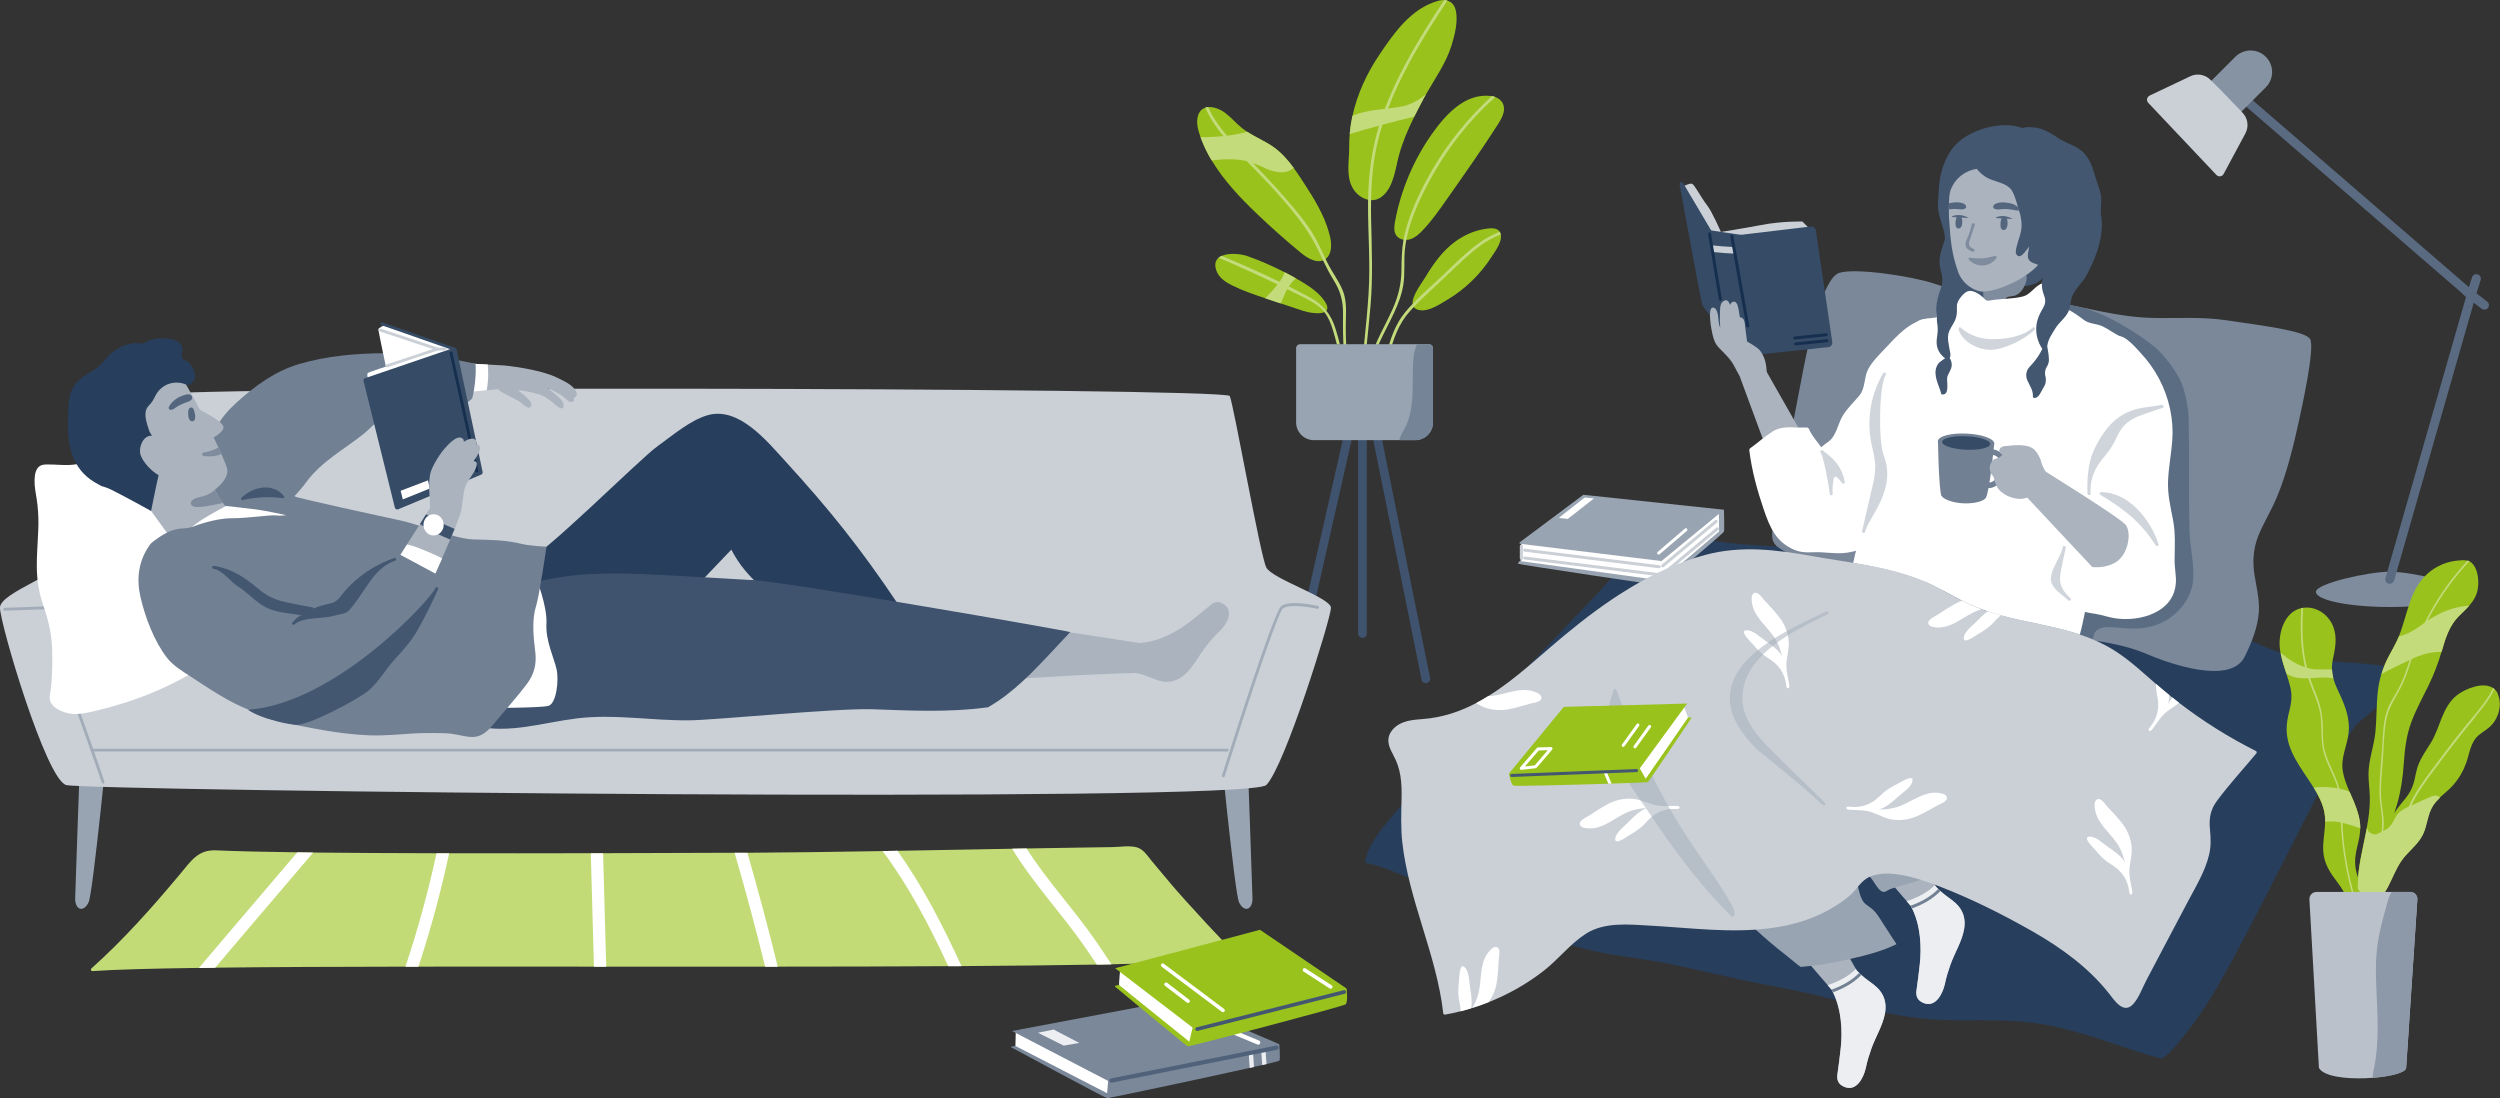 <svg xmlns="http://www.w3.org/2000/svg" id="Ebene_2" data-name="Ebene 2" viewBox="0 0 459.89 202.03"><rect x="0" y="0" width="459.89" height="202.03" fill="#333333" stroke="none"/><defs><style> .cls-1 { fill: #596a81; } .cls-2 { fill: #99a4b2; } .cls-3 { fill: #fff; } .cls-4 { fill: #3c516c; } .cls-5 { fill: #7a889a; } .cls-6 { fill: #435771; } .cls-7 { fill: #7f8c9e; } .cls-8 { fill: #354b66; } .cls-9 { fill: #718093; } .cls-10 { fill: #273e5c; } .cls-11 { fill: #cbd0d7; } .cls-12 { fill: #eceef1; } .cls-13 { fill: #aab3be; } .cls-14 { fill: #c2db77; } .cls-15 { fill: #5b6d83; } .cls-16 { fill: #99c21d; } .cls-17 { fill: #162f4f; } .cls-18, .cls-19 { fill: #a2acb9; } .cls-20 { fill: #758497; } .cls-19, .cls-21 { opacity: .5; } .cls-22 { fill: #8d99a9; } .cls-23 { fill: #4f627a; } .cls-24 { fill: #8693a3; } .cls-25 { fill: #c3db7a; } .cls-26 { fill: #3f536e; } .cls-27 { fill: #54667e; } .cls-28 { fill: #bac1cb; } </style></defs><g id="Privatkunden"><g><g><g><path class="cls-16" d="M244.7,43.69c-.05-.22-.1-.43-.15-.64-.9-3.45-2.82-6.5-4.74-9.46-.59-.91-1.19-1.83-1.83-2.71-1.05-1.43-2.21-2.75-3.64-3.78-1.54-1.1-3.33-1.83-4.92-2.86-.32-.21-.63-.42-.92-.66-1.07-.85-1.95-1.91-3.03-2.74-.95-.74-2.18-1.22-3.21-1.14-.19.02-.36.05-.53.11-.78.25-1.38.93-1.49,2.24-.08.96.17,1.92.49,2.83.04.11.08.22.12.33.07.21.15.41.23.61.04.11.08.21.13.31h0c.2.5.42,1,.66,1.48.32.65.67,1.28,1.04,1.9,2.18,3.64,5.18,6.83,8.27,9.78,2.61,2.5,5.32,4.91,8.11,7.2,1.17.96,2.77,1.95,4.11,1.4.1-.04.2-.09.3-.15.05-.03.11-.07.16-.11,1.12-.82,1.14-2.57.84-3.96Z"></path><path class="cls-16" d="M267.81,1.97c-.14-.67-.43-1.17-.84-1.49-.21-.16-.45-.29-.71-.37-.18-.06-.38-.09-.57-.1-.34-.02-.71.02-1.09.13-4.97,1.37-8.09,5.82-10.82,9.87-2.39,3.55-4.12,7.33-4.98,11.3-.24,1.1-.41,2.23-.51,3.36-.07.83-.11,1.66-.1,2.5.02,2.43-.6,4.98.55,7.25.58,1.14,1.72,2.08,2.95,2.34.18.04.37.06.55.06.64.03,1.29-.15,1.88-.59,2.26-1.68,2.56-5.21,3.24-7.71.66-2.41,1.67-4.77,2.8-7.04.56-1.13,1.14-2.24,1.72-3.33.14-.25.28-.51.42-.76,1.67-2.96,3.73-5.79,4.73-9.06.59-1.92,1.2-4.34.79-6.35Z"></path><path class="cls-16" d="M276.55,19.27c-.03-.07-.05-.14-.08-.21-.27-.58-.81-.99-1.41-1.21-.19-.08-.39-.13-.6-.16-.06-.02-.13-.03-.2-.03-4.81-.59-8.44,3.55-10.93,7.1-3.31,4.71-5.66,10.28-6.71,16.02-.15.86-.26,1.82.24,2.54.31.44.8.69,1.34.78.17.03.34.04.51.03.25,0,.51-.05.75-.13.91-.3,1.63-.98,2.29-1.67,1.64-1.74,3.03-3.71,4.4-5.67,3.21-4.56,6.42-9.13,9.43-13.83.68-1.07,1.38-2.37.98-3.54Z"></path><path class="cls-16" d="M276.09,43.15s0-.03-.01-.04c-.04-.2-.11-.36-.2-.49-.56-.85-1.94-.64-2.88-.48-1.9.32-3.7,1.15-5.26,2.27-2.37,1.71-4.07,4.13-5.56,6.61-.59.99-2.46,3.39-2.32,4.87,0,0,0,0,0,0,.02.22.08.41.2.58.22.31.63.54,1.28.61,1.6.18,3.56-1.13,4.86-1.91,1.67-.99,3.22-2.18,4.61-3.54,1.34-1.3,2.54-2.76,3.55-4.34.7-1.09,1.99-2.76,1.73-4.17Z"></path><path class="cls-25" d="M276.08,43.11c-1.3.54-2.54,1.18-3.69,2.02-2.4,1.75-4.52,3.92-6.67,5.95-1.88,1.78-3.87,3.52-5.66,5.41-.24.25-.48.51-.72.78-2.08,2.31-3.04,5.14-3.81,8.09-.08.33-.6.19-.51-.14.72-2.79,1.61-5.52,3.47-7.78.43-.52.89-1.03,1.37-1.53,0,0,0,0,0,0,1.73-1.82,3.67-3.48,5.47-5.19,2.24-2.12,4.44-4.39,6.97-6.17,1.12-.79,2.33-1.4,3.57-1.92.09.13.15.3.2.49Z"></path><path class="cls-25" d="M275.06,17.85c-1.72,1.55-3.35,3.2-4.88,4.96-2.73,3.14-5.11,6.59-7.1,10.25-1.84,3.41-3.64,7.18-4.38,11.06-.12.63-.21,1.26-.27,1.89-.2,2.1.05,4.21-.27,6.3-.28,1.83-.94,3.57-1.72,5.24-1.7,3.69-4.03,7.21-4.36,11.37-.03.34-.56.34-.53,0,.36-4.47,2.93-8.19,4.69-12.2,1-2.28,1.55-4.57,1.57-7.08.02-1.89.05-3.72.38-5.56.07-.39.15-.78.25-1.18,1.04-4.13,2.97-8.12,5.11-11.79,2.94-5.01,6.62-9.53,10.9-13.43.21.03.41.08.6.16Z"></path><path class="cls-25" d="M255.35,19.95c1.09-2.87,2.42-5.66,3.88-8.36,2.13-3.95,4.55-7.74,7.03-11.49-.18-.06-.38-.09-.57-.1-4.19,6.34-8.25,12.88-10.93,20.01-1.3.14-2.61.3-3.9.62-.71.18-1.4.4-2.07.67-.24,1.1-.41,2.23-.51,3.36,1.8-.55,3.6-1.06,5.41-1.55-1.36,4.45-1.95,9-2.02,13.63,0,.27-.01.55-.01.82-.02,5.46.45,10.91.1,16.37-.39,6.15-1.17,12.29-1.79,18.42-.03.34.5.34.53,0,.54-5.31,1.12-10.61,1.6-15.93.47-5.27.25-10.5.13-15.79-.03-1.28-.04-2.55-.01-3.83.07-3.95.45-7.87,1.46-11.72.19-.72.4-1.43.63-2.14,1.95-.52,3.9-1.01,5.85-1.49.56-1.13,1.14-2.24,1.72-3.33.14-.25.28-.51.42-.76-1.32,1.04-2.74,1.91-4.5,2.24-.81.15-1.63.25-2.44.34Z"></path><path class="cls-25" d="M248.78,72.03c-.98-4.45-1.32-8.93-1.19-13.48.05-1.72.07-3.48-.58-5.1-.74-1.82-2.01-3.44-2.87-5.22-.1-.2-.19-.39-.28-.58-.78-1.65-1.52-3.32-2.48-4.87-1.03-1.67-2.28-3.2-3.53-4.7-2.34-2.8-4.83-5.47-7.38-8.09.58.21,1.14.46,1.71.69,1.86.98,4.25,1.6,5.79.2-1.05-1.43-2.21-2.75-3.64-3.78-1.54-1.1-3.33-1.83-4.92-2.86-1.21.34-2.45.57-3.71.72-1.37-1.62-2.6-3.33-3.45-5.27-.19.02-.36.05-.53.11.82,1.91,2,3.63,3.33,5.23-1.1.11-2.2.17-3.3.21-.24,0-.56-.01-.92-.03.07.21.15.41.23.61.05.11.09.21.13.31.2.5.42,1,.66,1.48.32.65.67,1.28,1.04,1.9,2.03-.23,4.09-.36,6.11.06.12.02.24.06.36.09,1.84,1.88,3.7,3.75,5.45,5.72,2.91,3.27,5.74,6.59,7.65,10.57.31.65.61,1.3.92,1.95.6,1.24,1.22,2.48,1.96,3.65,1.27,2.03,1.76,3.91,1.72,6.3-.08,4.85.14,9.56,1.19,14.31.07.33.59.19.51-.14Z"></path><g><path class="cls-26" d="M237.78,126.12c-.06,0-.12,0-.18-.02-.43-.1-.7-.52-.6-.95l10.2-45.07c.1-.43.52-.7.95-.6.43.1.7.52.6.95l-10.2,45.07c-.08.37-.41.62-.77.62Z"></path><path class="cls-26" d="M250.63,117.34c-.44,0-.8-.36-.8-.8v-39.3c0-.44.36-.79.8-.79s.8.36.8.79v39.3c0,.44-.36.8-.8.8Z"></path><path class="cls-26" d="M262.29,125.67c-.37,0-.7-.26-.78-.64l-9.01-44.7c-.09-.43.19-.85.62-.94.43-.09.85.19.94.62l9.01,44.7c.09.43-.19.85-.62.94-.05.01-.11.02-.16.02Z"></path><path class="cls-2" d="M239.16,63.32h23.73c.4,0,.72.32.72.72v13.66c0,1.8-1.46,3.27-3.27,3.27h-18.64c-1.8,0-3.27-1.46-3.27-3.27v-13.66c0-.4.32-.72.72-.72Z"></path></g><path class="cls-16" d="M243.64,55.35c-.51-.74-1.14-1.37-1.84-1.93-.77-.63-1.62-1.16-2.46-1.67-.31-.19-.62-.37-.94-.54-.69-.4-1.4-.78-2.11-1.14-2.2-1.13-4.47-2.13-6.8-2.95-1.14-.41-3.38-.66-4.75-.05-.21.09-.41.21-.57.34-.58.49-.82,1.27-.38,2.45.46,1.25,1.68,2.05,2.87,2.64,1.95.98,4.02,1.67,6.08,2.36.04.02.08.03.12.04.9.3,1.8.6,2.7.9,1.39.47,2.79.93,4.19,1.39.94.31,2.93.67,3.88.23.14-.07.26-.15.36-.26.3-.34.27-.92-.36-1.82Z"></path><path class="cls-25" d="M246.48,63.33c-.23-.94-.49-1.87-.78-2.79-.41-1.34-.96-2.44-1.71-3.37-.79-1-1.81-1.81-3.13-2.52-1.24-.68-2.5-1.33-3.77-1.97.01-.02.02-.04.03-.05.37-.52.78-1.01,1.27-1.42-.69-.4-1.4-.78-2.11-1.14,0,.04-.02.08-.03.12-.15.59-.49,1.13-.87,1.65-3.5-1.7-7.07-3.26-10.65-4.77-.21.09-.41.21-.57.34,3.66,1.55,7.28,3.2,10.85,4.92-.16.2-.33.4-.48.58-.56.68-1.16,1.34-1.79,1.96.04.02.08.03.12.04.9.3,1.8.6,2.7.9.47-.82.76-1.78,1.22-2.62.91.45,1.82.89,2.72,1.35,1.19.6,2.4,1.22,3.4,2.11.28.24.52.5.73.78.75.95,1.19,2.07,1.55,3.25.27.88.52,1.76.74,2.65h.54Z"></path><path class="cls-20" d="M262.89,63.32h-2.23c-.58,1.28-.71,2.74-.75,4.16-.11,3.93.31,8.12-1.63,11.55-.35.61-.77,1.28-.85,1.94h2.91c1.8,0,3.27-1.46,3.27-3.27v-13.66c0-.4-.32-.72-.72-.72Z"></path></g><g><path class="cls-14" d="M227.55,175.66c-1.11-.8-9.83-10.29-12.04-12.93-1.19-1.42-2.39-2.85-3.58-4.27-.78-.93-1.57-2.26-2.82-2.59-1.38-.37-3.08-.06-4.49-.04-1.95.03-3.9.06-5.85.09-3.31.06-6.62.1-9.93.16-.52.01-1.05.02-1.57.03-.35,0-.71.01-1.07.02-6.31.11-13.64.25-21.1.38h0c-.91.02-1.82.03-2.73.05-8.72.15-17.48.27-24.87.31-.46,0-.91,0-1.35,0-.33,0-.67,0-1,0-7.77.03-15.96.06-24.19.08-.75,0-1.51,0-2.26,0-8.86.02-17.71.03-26.07.01-.77,0-1.55,0-2.31,0-8.29-.02-16.02-.06-22.7-.13-1-.02-1.98-.03-2.93-.04-6.2-.08-11.32-.2-14.91-.36-3.38-.15-4.59,1.9-6.78,4.51-5.09,6.08-10.27,11.92-16.19,17.22-.18.16-.05.5.2.48,3.94-.28,10.75-.47,19.58-.59.97-.02,1.97-.03,3-.04,9.84-.12,21.85-.17,35-.19h2.39c10.28-.02,21.2-.01,32.29,0h2.26c9.75,0,19.6.01,29.23,0h2.33c10.93,0,21.53-.03,31.35-.09.82,0,1.63,0,2.44-.01,9.19-.06,17.63-.15,24.91-.28.91-.02,1.8-.03,2.67-.05,11.87-.25,20.22-.63,23.03-1.22.26-.06.25-.39.07-.52Z"></path><path class="cls-3" d="M57.6,156.85c-4.98,5.85-9.96,11.69-14.94,17.54-1.03,1.21-2.06,2.43-3.08,3.64-1.02.01-2.02.02-3,.04,1.74-2.05,3.47-4.1,5.21-6.14,4.29-5.04,8.59-10.08,12.89-15.13.95.01,1.93.02,2.93.04Z"></path><path class="cls-3" d="M82.62,156.98c-1.51,7.05-3.4,14.02-5.65,20.86h-2.39c2.28-6.84,4.19-13.8,5.72-20.86.76,0,1.54,0,2.31,0Z"></path><path class="cls-3" d="M111.52,177.84h-2.26c-.19-6.96-.38-13.91-.58-20.87.75,0,1.51,0,2.26,0,.19,6.96.38,13.92.58,20.87Z"></path><path class="cls-3" d="M143.09,177.84h-2.33c-1.73-7.02-3.6-14.01-5.62-20.95.33,0,.67,0,1,0,.45,0,.89,0,1.35,0,2,6.95,3.87,13.94,5.59,20.96Z"></path><path class="cls-3" d="M176.88,177.73c-.81,0-1.62.01-2.44.01-3.44-7.44-7.25-14.71-12.07-21.18.91-.02,1.82-.03,2.73-.05h0c4.66,6.55,8.38,13.81,11.78,21.22Z"></path><path class="cls-3" d="M204.45,177.4c-.87.02-1.76.03-2.67.05-.72-1.09-1.46-2.18-2.21-3.26-4.2-6.07-9.53-11.69-13.38-18.06.36,0,.72-.01,1.07-.02.52-.01,1.05-.02,1.57-.03,3.78,5.91,8.75,11.24,12.7,16.96.99,1.44,1.96,2.88,2.92,4.35Z"></path></g><g><path class="cls-2" d="M14.94,134.4c-.26,5.52-1.06,29.18-1.11,30.81-.06,2.19,1.56,2.73,2.48.75.8-1.72,3.71-31.4,3.71-31.4,0,0-3.84-.63-5.07-.15Z"></path><g><path class="cls-2" d="M229.29,134.4c.26,5.52,1.06,29.18,1.11,30.81.06,2.19-1.56,2.73-2.48.75-.8-1.72-3.71-31.4-3.71-31.4,0,0,3.84-.63,5.07-.15Z"></path><path class="cls-11" d="M0,111.81c0,2.92,8.46,31.54,12.17,32.6,3.71,1.06,217.34,3.43,220.77,0,3.43-3.43,11.9-30.74,11.9-32.6s-10.81-5.3-11.9-7.42c-1.09-2.12-5.99-29.95-6.72-31.54-.73-1.59-199.35-1.99-201.34,0-1.99,1.99-7.16,23.59-10.07,28.09-2.92,4.51-14.82,7.95-14.82,10.87Z"></path><path class="cls-18" d="M225.04,142.98s-.05,0-.08-.01c-.14-.04-.22-.19-.17-.33.96-3.06,9.44-29.95,10.88-31.12,1.47-1.2,6.23-.17,6.76-.05.14.03.23.17.2.32-.03.14-.17.23-.32.2-1.39-.31-5.23-.93-6.31-.05-.99.81-6.95,18.9-10.71,30.87-.04.11-.14.19-.25.19Z"></path><path class="cls-18" d="M225.76,138.25H16.92c-.15,0-.26-.12-.26-.26s.12-.26.26-.26h208.84c.15,0,.26.12.26.26s-.12.26-.26.26Z"></path><path class="cls-18" d="M18.95,144.14c-.13,0-.24-.1-.26-.23-.11-.46-3.17-9.13-5.21-14.87-.05-.14.02-.29.16-.34.14-.05.29.02.34.16,1.95,5.49,5.23,14.73,5.24,14.99,0,.15-.1.27-.25.28,0,0,0,0-.01,0Z"></path><path class="cls-18" d="M.86,112.34c-.14,0-.26-.11-.26-.26,0-.15.11-.27.26-.27l7.67-.27c.14,0,.27.11.27.26,0,.15-.11.27-.26.27l-7.67.27h0Z"></path></g><path class="cls-3" d="M45.3,113.84c-.05-.61-.19-1.23-.34-1.84-.05-.19-.1-.38-.15-.57h0c-.05-.2-.1-.38-.15-.57-.98-3.67-2.51-7.17-4.28-10.52-.14-.28-.29-.55-.44-.82-.25-.47-.51-.93-.77-1.4-2.17-3.85-4.31-7.74-6.61-11.52-.18-.31-.37-.61-.56-.91-.24-.39-.48-.78-.72-1.17-.6-.95-1.2-1.9-1.83-2.84-.38-.57-.77-1.27-1.39-1.63-1.54-.92-3.52.59-4.84,1.26-3.29,1.66-6.77,4.13-10.57,4.23-1.32.03-2.64-.11-3.96-.1-.45,0-.92.03-1.31.25-.85.5-.99,1.7-1.02,2.59-.04,1.21.21,2.4.4,3.59.23,1.51.32,3.01.31,4.53,0,.37-.01.73-.03,1.1,0,.21-.01.41-.03.61-.08,2.01-.25,4.02-.24,6.04.01,2.49.38,4.84,1.19,7.19.03.1.07.2.1.29.07.22.15.43.21.65.77,2.38,1.26,4.69,1.33,7.25.05,1.98.04,3.9-.12,5.84-.01.17-.03.36-.05.53-.07.69-.15,1.38-.27,2.08-.34,2.17,2.67,3.29,4.36,3.36,1.31.06,2.62-.24,3.9-.54,7.58-1.78,13.72-4.34,20.3-8.42,1.28-.8,2.57-1.6,3.85-2.39,1.38-.86,2.72-2.1,3.37-3.66.34-.83.42-1.65.35-2.48Z"></path></g><g><path class="cls-13" d="M89.74,67.05c-1.02-.05-2.2-.12-3.31-.16-1.27-.06-2.46-.11-3.23-.12-.09-.06-.22-.07-.31,0-.19,0-.37,0-.56-.01-.34,0-.34.52,0,.53h.35c-.47,1.76-1.14,3.42-2.05,5-.09.16.03.42.23.4,1.09-.1,3.41-.33,5.7-.57,1.04-.11,2.08-.22,2.99-.32,1.72-.19,2.99-.32,2.99-.32v-4.26s-1.21-.07-2.8-.16Z"></path><path class="cls-3" d="M89.81,69.37c-.02.63-.15,1.64-.26,2.42-.91.1-1.95.21-2.99.32-.22-.41-.47-.93-.44-1.25.04-.56.15-3.1.24-3.57.02-.11.04-.25.06-.4,1.11.05,2.29.11,3.31.16.04.5.1,1.51.07,2.32Z"></path><path class="cls-9" d="M86.56,73.6c.12-.12.21-.25.32-.37.45-1.76.76-4.54.59-6.3-5.21-1.18-11.28-2-16.59-1.96-5.35.04-10.71.48-15.87,2-4.36,1.28-8.11,4.02-11.46,7.05-1.55,1.4-2.97,3.01-3.9,4.89-1.02,2.08-1.02,4.51-2.13,6.54-.62,1.12-1.5,2.08-2.23,3.13-.78,1.12-1.48,2.29-2.08,3.51-1.22,2.47-2.06,5.1-2.53,7.81-.06.33.45.48.51.14.05-.27.11-.53.16-.79,0,0,.01,0,.02,0,5.16.23,9.82-1.26,14.5-3.27.74-.31,1.48-.63,2.21-.95.2.2.4.4.61.6,1.79,1.76,3.62,3.5,5.66,4.97,3.83,2.74,8.78,4.39,13.36,2.57.17-.07.28-.3.12-.44-1.82-1.56,6.71-2.46,4.61-3.63-2.28-1.26-15.25-2.41-16.43-5-.44-.96-1.18-1.71-1.67-2.63-.05-.09-.09-.19-.12-.28.79-.78,1.49-1.65,2.17-2.57,2.84-3.81,6.86-5.89,10.49-8.8.89-.71,1.65-1.55,2.52-2.28,1.09-.92,2.4-1.11,3.77-1.32,2.5-.39,4.94-.25,7.32-1.12,1.95-.71,4.61-.03,6.07-1.54Z"></path><path class="cls-10" d="M169.99,118.84c-1.4-2.47-2.9-4.88-4.48-7.25.52.02,1.04.07,1.55.13.34.04.34-.49,0-.53-.64-.08-1.28-.12-1.92-.14-6.82-10.15-12.44-17.2-20.65-26.18-3.37-3.68-8.59-10.17-14.35-8.48-3.24.95-6.43,3.73-9.14,5.66-3.46,2.47-21.13,20.35-25.4,22.03-.48-.63-.96-1.27-1.43-1.92-.2-.27-.66-.01-.46.27.52.72,1.05,1.43,1.59,2.13-.13.21-.26.41-.38.62-.17.29.28.56.46.27.09-.15.18-.29.27-.44,1.78,2.28,3.67,4.47,5.71,6.52,1.02,1.03,2.17,2.06,3.61,2.43,1.76.45,3.61-.14,5.32-.55,3.66-.88,12.79-1.31,15.83-3.71,1.55-1.22,2.86-2.76,4.21-4.19,1.4-1.47,2.8-2.93,4.2-4.4,2.84,5.48,8.01,9.63,13.98,11.23,7.05,1.88,9.25-.92,16.32-.77,1.66,2.45,3.23,4.96,4.7,7.54.17.3.63.03.46-.27Z"></path><path class="cls-13" d="M196.86,116.32l18.9,2.92-2.72,4.43s-12.78.35-18.02.73c-3.8.27-12.72.66-12.72.66l14.56-8.75Z"></path><path class="cls-26" d="M138.16,106.7c-6.61-.37-13.23-.81-19.84-1.09-6.91-.29-13.89-.19-20.58,1.72.08-.21.16-.41.22-.64.09-.33-.41-.49-.5-.16-.08.3-.19.58-.31.84-.08.18-.18.36-.29.52-1.12,1.82-3.22,2.99-4.55,4.66-2,2.49-3.27,5.61-4.72,8.43-.74,1.44-1.48,2.89-2.23,4.33-.68,1.33-1.73,2.81-2.01,4.31-.47,2.48,1.97,3.4,3.94,3.89,6.19,1.55,12.53-.56,18.68-1.34,6.95-.88,13.88.42,20.84.34,4.82-.05,27.09-2.26,33.67-2.04,6.96.25,14.14.61,21.07-.34.05.02.11.01.17-.02.02,0,.03,0,.05,0,.09-.02.14-.06.17-.12.35-.2.7-.4,1.04-.63.23-.14.47-.3.69-.45,2.03-1.37,3.99-3.1,5.87-4.93.15-.15.3-.3.45-.45,1.44-1.43,2.82-2.91,4.16-4.35.15-.16.31-.33.46-.49.77-.83,1.53-1.64,2.26-2.41.13-.14-52.08-9.24-58.7-9.61Z"></path><path class="cls-3" d="M98.49,105.78c0,.2,2.21,5.63,2.03,8.88-.18,3.25,1.41,6.36,1.87,8.48.46,2.12-.07,6.34-1.52,6.71s-10,.38-10,.38c0,0,3.45-15.17,3.88-15.57.43-.4,3.74-8.88,3.74-8.88Z"></path><g><path class="cls-13" d="M41.78,86.17c-.12-.47-.52-1.42-1.06-2.65-.17-.37-.35-.78-.54-1.2-2.42-5.25-6.81-13.78-8.57-15.35-2.7-2.4-7.47-1.41-10.5.59-.07-.01-.15-.01-.23.04-4.8,2.86-7.62,9.01-4.52,14.18.82,1.37,2.06,2.33,3.19,3.42,1.34,1.29,2.46,2.78,3.71,4.16,1.93,2.12,4.28,3.92,7.23,4.01-.14.2-.07.55.24.51,3.18-.37,4.82-1.43,7.63-3.02,1.95-1.1,3.82-3.07,3.41-4.69Z"></path><path class="cls-13" d="M44.96,96.09l-3.33,7.95-6.4.22-11.35-15.68s3.27-4.04,4-3.82c.73.23,3.4-1.52,4.27-.87.88.65,6.57,4.03,6.57,4.03.06.24.33,1.12.82,2.16.37.8.85,1.68,1.45,2.44.07.1.15.19.23.28,1.52,1.76,3.73,3.29,3.73,3.29Z"></path><path class="cls-13" d="M35.64,74.96c.33,0,5.12,2.29,5.45,3.49.33,1.2-3.27,2.83-3.27,2.83l-2.18-6.32Z"></path><path class="cls-10" d="M35.83,68.62c-.19-.77-.58-1.41-1.12-1.97-.51-.54-1.06-.03-1.29-1.23-.08-.43.21-.97.13-1.42-.3-1.66-2.67-1.8-4-1.77-1.19.03-2.28.36-3.18,1-2.3-.45-4.42.45-6.16,1.95-.74.78-1.36,1.67-2.22,2.36-1.23.98-2.8,1.57-3.86,2.77-1.79,2.03-1.53,4.63-1.62,7.14-.16,4.41.76,8.79,4.85,11.23.43.26.85.49,1.26.72.59.18,1.17.35,1.72.62,2.4,1.17,7.45,3.98,7.45,3.98,0,0,1.16-5.79,1.39-6.58-1.33-.74-3.02-2.52-3.36-3.88-.34-1.36.55-3.49,2.15-3.39-.18-.28-.42-.55-.56-1.02-.33-1.03-.8-2.26-.61-3.39.12-.71.44-.97.89-1.47.52-.58.73-1.25,1.15-1.91.67-1.04,1.74-1.74,2.96-1.93.61-.09,1.24-.05,1.84.1.39.1,1.12.55,1.44.11.19-.26.43-.44.6-.68.28-.39.24-.91.13-1.35Z"></path><path class="cls-27" d="M35.63,75.34s0-.01,0-.02c0,0,0-.02-.01-.02-.06-.13-.13-.24-.23-.3-.12-.07-.28-.07-.48.05-.11.07-.16.17-.2.28-.19.51-.18,2.23.69,2.17.85-.07.42-1.7.24-2.15Z"></path><path class="cls-27" d="M34.71,72.54c-.36-.03-.78.13-1.08.23-1.04.35-1.96,1.03-2.51,1.98-.14.24-.14.56.19.62.41.07.61-.11.93-.34.52-.38,1.09-.64,1.68-.89.41-.17.97-.25,1.28-.59.27-.3.19-.73-.16-.92-.1-.05-.21-.08-.33-.09Z"></path><path class="cls-7" d="M40.72,83.53c-1,.43-2.06.49-3.22.37-.33-.03-.48-.58-.08-.64.98-.16,1.9-.47,2.76-.93.19.42.37.83.54,1.2Z"></path><path class="cls-7" d="M41,92.52c-2.14.48-4.55.95-5.35.67-.91-.33-.76-1.42,1.07-1.75,1.84-.33,2.83-1.35,2.83-1.35.37.8.85,1.68,1.45,2.44Z"></path></g><path class="cls-9" d="M98.57,111.65c.65-1.97,1.96-11.08,1.96-11.08,0,0-3.06-.14-4.53-.51-2.88-.72-5.87-.76-8.83-.82-3.27-.07-10.33-2.82-13.5-3.5-2.95-.63-18.26-3.94-20.67-4.71-2.86-.91-6.73,1.55-9.69,1.61-.12,0-.19.07-.23.15-1.17.14-2.26.75-3.28,1.33-.74.42-1.46.87-2.14,1.37-1.52,1.09-2.01,1.65-3.98,1.71-2.13.07-3.82,1.15-5.46,2.39-.24.19-.49.38-.66.63-2.14,3.02-2.48,6.3-1.71,9.65.84,3.64,2.52,8.14,4.9,11.17,1.15,1.46,2.76,2.39,4.28,3.39,1.8,1.18,3.58,2.37,5.43,3.47,1.69,1.01,3.43,1.92,5.24,2.65,1.71,1.26,3.81,1.75,5.86,2.19,5.34,1.15,10.74,2.29,16.22,2.52,2.86.12,5.67-.18,8.51-.35,1.31-.08,5.27-.11,6.57.04,1.32.15,2.61.59,3.95.62,2.2.05,3.46-1.73,4.72-3.24,1.77-2.12,3.64-4.2,5.31-6.4,1.41-1.85,1.9-3.68,1.63-6-.3-2.49-.59-5.05-.1-7.54.05-.24.12-.49.2-.74Z"></path><path class="cls-13" d="M106.02,72.16c-.45-1.29-2.31-2.08-3.41-2.63-3.53-1.75-10.06-2.32-10.06-2.32,0,0-1.71,1.67-1.71,2.47,0,.05.02.1.05.13.03.92.49,1.77,1.35,2.29.88.53,3.1,1.51,3.67,2.03.46.42,1.57,1.46,1.81.41.12-.54-.42-.97-.73-1.31-.74-.81-.91-.68-1.67-1.48,0-.04,3.48.51,4.65,1.12.64.34,1.14.71,1.7,1.17.3.25,1.38,1.28,1.79,1.06.4-.21.16-.97,0-1.24-.26-.44-.67-.77-1.04-1.1-.55-.5-1.13-.95-1.73-1.36.92.34,1.85.87,2.61,1.32.46.27,1.27,1.34,1.86,1.22.49-.09.5-.42.36-.78.43-.06.73-.36.51-1Z"></path><g><path class="cls-3" d="M67.87,70.27s-.5-1.36-.2-1.66c.3-.3,14.69-4.81,14.69-4.81l.85.47s-2.55,2.82-2.98,3.05c-.43.23-12.36,2.95-12.36,2.95Z"></path><path class="cls-3" d="M70.55,59.87s-.96.5-.96.73,2.05,9.97,2.05,9.97l12.04-5.96-2.69-1.27-10.45-3.46Z"></path><path class="cls-11" d="M80.35,64.44s-.06,0-.08-.01l-10.34-3.44c-.14-.05-.21-.2-.17-.34.05-.14.2-.21.34-.17l10.34,3.44c.14.05.21.2.17.34-.04.11-.14.18-.25.18Z"></path><path class="cls-8" d="M83.69,64.54s-.06,0-.09-.02l-13.44-4.71c-.14-.05-.21-.2-.16-.34.05-.14.2-.21.34-.16l13.44,4.71c.14.05.21.2.16.34-.04.11-.14.18-.25.18Z"></path><path class="cls-8" d="M66.88,70.1l5.76,23.29c.07.26.35.41.6.3l15.28-6.38c.2-.08.31-.29.26-.5l-4.77-22.47c-.06-.26-.33-.41-.58-.33l-16.28,5.56c-.22.07-.34.3-.29.53Z"></path><path class="cls-17" d="M87.72,86.9c-.12,0-.23-.08-.26-.21l-4.74-21.68c-.03-.14.06-.28.2-.32.14-.03.28.06.32.2l4.74,21.68c.03.14-.06.28-.2.32-.02,0-.04,0-.06,0Z"></path><polygon class="cls-3" points="73.7 90.28 74.1 91.87 79.03 89.88 78.74 88.36 73.7 90.28"></polygon><path class="cls-11" d="M71.18,67.56c-.11,0-.21-.07-.25-.18-.05-.14.03-.29.17-.33l9.23-3.07c.14-.05.29.03.34.17.05.14-.03.29-.17.33l-9.23,3.07s-.06.01-.08.01Z"></path><path class="cls-11" d="M80.55,64.49c-.14,0-.26-.11-.26-.26,0-.15.11-.27.26-.27l1.31-.03c.15,0,.27.11.27.26,0,.15-.11.27-.26.27l-1.31.03h0Z"></path></g><path class="cls-13" d="M87.61,81.73c.12-.35.08-.68-.27-.91-.43-.28-1.09-.05-1.5.15-.19.09-.36.19-.53.31.04-.26-.04-.5-.3-.67-1.02-.67-2.77,1.4-3.23,1.92-1.19,1.36-2.39,3.55-2.61,4.53-.47,2.06-.05,4.34-.06,6.44,0,.15-.27,2,.2,2.19.98.38,3.99-1.61,4.77-2.12,1.05-.68,1.09-1.69,1.22-2.82.16-1.35.69-2.11,1.44-3.2.37-.53,1.73-2.71.4-2.73.4-.55.76-1.12,1.01-1.7.39-.88.08-1.32-.55-1.39Z"></path><path class="cls-13" d="M85.12,91.01s0,1.1-.22,2.71c-.07.51-.59,1.91-1.26,3.56-.25.63-.53,1.29-.82,1.96-.39.93-.8,1.87-1.17,2.72-.87,1.98-1.57,3.53-1.57,3.53l-6.42-3.44,1.79-2.82,1.8-2.84,1.13-1.79.93-1.47,5.81-2.12Z"></path><path class="cls-3" d="M78.95,101.6c-1.34-.52-2.59-1.15-4.08-1.44l-1.2,1.9,6.42,3.44s.53-1.17,1.24-2.78c-.76-.41-1.54-.79-2.37-1.11Z"></path><path class="cls-4" d="M83.63,97.29c-.25.63-.53,1.29-.82,1.96-1.95-.79-3.85-1.74-5.57-2.85l1.13-1.79c1.62,1.03,3.43,1.93,5.26,2.69Z"></path><path class="cls-3" d="M81.62,96.55c0,1.08-.83,1.95-1.86,1.95s-1.86-.87-1.86-1.95.83-1.95,1.86-1.95,1.86.87,1.86,1.95Z"></path><path class="cls-13" d="M224.38,116.1c1.22-1.22,2.68-3.59.8-4.92-.95-.67-1.74-.53-2.56.17-1.16.98-2.35,1.94-3.54,2.88-2.39,1.88-5.91,3.86-9.48,4.06-.1,0,2.03,1.5,2.03,1.59-1.61.95-3.21,1.9-4.82,2.84-.16.09-.19.38,0,.46,1.03.44,2.1.59,3.18.87,1.13.29,2.15.85,3.26,1.17,1.75.5,3.35.07,4.7-1.14,1.63-1.46,2.64-3.58,3.99-5.29.72-.9,1.47-1.78,2.3-2.57.04-.04.08-.08.12-.12Z"></path><path class="cls-6" d="M72.55,102.64c-3.52,1.22-6.68,3.29-9.13,6.11-.71.82-1.23,1.83-2.33,2.16-.92.27-1.85.41-2.75.76-.22.08-.42.19-.64.28,0-.1-.06-.19-.19-.21-1.69-.33-3.4-.63-5.09-1-1.97-.43-3.5-1.23-5.04-2.53-2.44-2.06-4.81-3.63-8.04-4.11-.33-.05-.48.46-.14.51,1.8.27,3.02,2.28,4.56,3.25,1.39.87,2.51,2.06,3.82,3.03,2.57,1.9,4.78,1.73,7.85,2.3-1.21.6-.63.38-1.63,1.3-.25.23.12.6.37.37,1.53-1.39,5.13-.97,7.12-1.56.76-.23,1.63-.26,2.35-.61.6-.29.94-.83,1.34-1.33,2.47-3.12,3.95-6.92,7.7-8.22.32-.11.18-.62-.14-.51Z"></path><path class="cls-6" d="M80.12,108.15c-1.06,2.34-18.46,21.22-34.42,22.41-.34.03,3.58,2.18,8.63,2.78,2.28.27,11.72-4.8,13.46-6.3,1.97-1.69,3.09-3.87,4.82-5.75,1.65-1.8,3.12-3.42,4.32-5.58,1.33-2.37,2.53-4.82,3.65-7.29.14-.31-.32-.58-.46-.27Z"></path><path class="cls-6" d="M52.09,91.11c-1.46-1.81-4.78-2.13-7.58.36-.26.23-.19.59.14.51,2.47-.55,4.93-.66,7.44-.34.34.04.21-.27,0-.53Z"></path><path class="cls-3" d="M35.32,96.94s4.01-1.6,7.19-1.6,7.24-.66,8.21-.53c.97.13,1.59-.04,1.9-.02.31.02-3.67-.83-5.48-1.07-1.81-.24-5.57-.64-5.57-.64,0,0-1.81.95-3.53,1.97-1.72,1.01-2.73,1.89-2.73,1.89Z"></path></g><g><path class="cls-10" d="M256.85,149.26c4.61-5.62,9.49-11.02,14.45-16.33,5.09-5.44,10.25-10.82,15.38-16.22,2.67-2.8,5.33-5.6,8-8.41,2.4-2.52,8.22-10.75,8.22-10.75,0,0,3.71.81,6.59,1.2,3.78.51,7.53,1.07,11.34,1.38,4.57.37,9.15.56,13.73.72,3.29.53,6.58,1,9.89,1.37,4.81.54,9.84.49,14.49,1.92,4.25,1.31,8.2,3.17,12.58,4.11,4.62.99,9.32,1.43,13.98,2.12,4.72.7,9.36,1.8,13.97,3.03,4.6,1.23,9.37,2.13,13.73,4.07,3.68,1.63,7.09,3.24,11.13,3.76,4.16.53,8.36.57,12.53,1.06,2.17.26,4.33.54,6.47.9-2.45,4.03-6.26,6.99-9.82,10.05-2.2,1.89-20.09,39.64-27.04,50.65-1.69,2.67-3.52,5.25-5.53,7.69-1.08,1.32-2.1,2.44-3.32,3.2-.12-.03-.24-.07-.36-.1-6.42-1.84-12.63-4.35-19.16-5.82-5.86-1.31-11.7-1.2-17.66-1.17-6.33.04-12.29-.87-18.39-2.57-5.79-1.62-11.46-2.93-17.37-4.01-6.17-1.13-12.23-2.76-18.38-3.95-5.71-1.1-11.58-1.51-17.15-3.26-5.4-1.7-10.05-4.63-15.19-6.86-4.7-2.04-9.67-3.3-14.39-5.35-2.73-1.18-5.53-2.38-8.44-3.02.31-3.42,4.09-7.43,5.72-9.42Z"></path><g><g><path class="cls-2" d="M317.13,93.78s.11,3.65,0,4.01c-.11.36-11.55,9.94-11.55,9.94,0,0-26.1-3.85-26.31-4.03-.21-.18.92-1.04.92-1.04l36.94-8.87Z"></path><path class="cls-3" d="M279.86,100.07v3.17s25.25,3.47,25.54,3.52c.29.06,10.84-9,10.84-9l-.06-4-36.32,6.29Z"></path><path class="cls-2" d="M317.13,93.77l-25.87-2.75-11.64,8.7c-.17.06-.14.3.04.32l25.98,3.17,11.5-9.44Z"></path><polygon class="cls-3" points="291.51 91.52 286.75 95.27 288.4 95.46 293.22 91.69 291.51 91.52"></polygon><path class="cls-11" d="M279.86,103.01c.15,0,.28-.12.28-.28v-2.26c0-.15-.12-.28-.28-.28s-.28.12-.28.28v2.26c0,.15.12.28.28.28Z"></path><path class="cls-11" d="M305.22,104.53c.14,0,.26-.1.28-.24.02-.15-.09-.29-.24-.31l-24.76-3.05c-.15-.03-.29.09-.31.24-.02.15.09.29.24.31l24.76,3.05s.02,0,.03,0Z"></path><path class="cls-11" d="M305.22,106c.14,0,.26-.1.28-.24.02-.15-.09-.29-.24-.31l-24.76-3.08c-.15-.02-.29.09-.31.24-.02.15.09.29.24.31l24.76,3.08s.02,0,.03,0Z"></path><path class="cls-11" d="M305.85,104.38c.06,0,.13-.02.18-.06l9.84-8.2c.12-.1.13-.27.04-.39-.1-.12-.27-.13-.39-.04l-9.84,8.2c-.12.1-.13.27-.04.39.06.07.13.1.21.1Z"></path><path class="cls-11" d="M306.09,105.73c.06,0,.13-.02.18-.06l9.84-8.2c.12-.1.13-.27.04-.39-.1-.12-.27-.13-.39-.04l-9.84,8.2c-.12.1-.13.27-.04.39.06.07.13.1.21.1Z"></path></g><path class="cls-3" d="M305.12,102.02c.06,0,.13-.02.18-.07l5.01-4.29c.12-.1.13-.28.03-.39-.1-.12-.28-.13-.39-.03l-5.01,4.29c-.12.1-.13.28-.03.39.06.06.13.1.21.1Z"></path></g><path class="cls-5" d="M327,100.58c1.2,1.02,2.89,1.59,4.4,1.93,4.04.92,8.23.55,12.26,1.54,4.34,1.06,8.47,2.87,12.71,4.24,8.17,2.62,11.56,6.47,19.96,8.16,6.28,1.27,12.7,1.34,18.57,3.86,3.98,1.7,15.34,5.77,17.99.55,1.24-2.44,2.47-5.52,2.64-8.29.14-2.32-.45-4.58-.81-6.86-.46-2.94-.11-5.51,1.16-8.2.96-2.04,2.1-3.98,2.97-6.07.95-2.28,1.71-4.64,2.36-7.02.66-2.4,1.23-4.82,1.75-7.25.47-2.17,2.93-13.24,2-14.8-.93-1.56-9.22-2.52-15.44-3.46-4.55-.68-9.15-.31-13.72-.43-4.79-.12-9.37-1.21-14.04-2.18-2.15-.45-4.32-.84-6.52-1.02-2.23-.18-4.47-.07-6.71-.13-4.52-.12-8.64-1.63-12.88-3.03-3.77-1.24-14.14-2.9-17.3-1.93-3.16.96-5.86,13.78-6.61,17.72-.91,4.73-1.81,9.46-2.72,14.2-.91,4.73-1.81,9.46-2.72,14.2-.31,1.63-.74,3.09.68,4.29Z"></path><path class="cls-15" d="M396.35,63.81c1.47,1.18,3.63,4.06,4.52,5.72,1.06,1.97,1.7,5.31,1.75,7.55.16,7.13-.02,13.35.14,20.48.07,3.22,1.36,7.87.33,10.92-1.03,3.05-3.49,5.46-6.53,6.51-4.03,1.39-7.5.04-9.6.44-4.38.84,1.81,5.77-9.14,3.89-1.76-.3-2.79-2.19-3.68-3.74-4.97-8.59-5.75-18.92-5.91-28.85-.08-5.32,0-10.76,1.8-15.77,1.61-4.46,2.01-13.35,6.91-14.66,6-1.6,15.14,4.08,19.39,7.5Z"></path><g><g><path class="cls-13" d="M327.87,154.02l.28,17.83,7.01,8.15,1.83,2.12,4.26,4.95,2.44-4.88s-.9-1.54-2.16-3.72c-.07-.12-.14-.24-.21-.37-2.21-3.82-5.39-9.36-6.97-12.37-1.87-3.54-6.47-11.71-6.47-11.71Z"></path><path class="cls-13" d="M338.01,197.57c-.17,1.11.14,1.9,1.27,2.37,2.22.93,3.52-1.67,3.93-3.44.02-.06.03-.12.04-.17.24-1.19.61-2.34,1.01-3.47.77-2.15,2.1-4.23,2.5-6.49.33-1.88-.17-3.54-1.59-4.82-.91-.81-1.97-1.42-2.85-2.26-.28-.27-.55-.54-.82-.81-.1-.11-.21-.21-.31-.32-.44-.44-.89-.86-1.41-1.22-.18-.13-.41.06-.41.25.01.59.03,1.19.04,1.77.03,1.37.06,2.73.09,4.1-.07.04-2.59-1.02-2.54-.93,1.8,3.29,1.99,7.53,1.64,10.7-.18,1.59-.37,3.17-.6,4.75Z"></path></g><path class="cls-12" d="M336.21,181.23l.71.82.06.07c.08.14.15.28.22.42,1.6,3.22,1.76,7.24,1.42,10.28-.18,1.59-.37,3.17-.6,4.75-.17,1.11.14,1.9,1.27,2.37,2.22.93,3.52-1.67,3.93-3.44.02-.06.03-.12.04-.17.24-1.19.61-2.34,1.01-3.47.77-2.15,2.1-4.23,2.5-6.49.33-1.88-.17-3.54-1.59-4.82-.88-.79-1.9-1.38-2.77-2.19-.03-.02-.06-.04-.08-.07-.11-.11-.22-.21-.32-.32-.17-.16-.33-.33-.5-.5-.04-.07-.08-.15-.12-.22-1.29,1.34-3.22,2.31-5.18,2.98Z"></path><path class="cls-9" d="M336.91,182.05l.06.07c.08.14.15.28.22.42,1.96-.7,3.82-1.74,5.22-3.19-.03-.02-.06-.04-.08-.07-.11-.11-.22-.21-.32-.32-1.36,1.42-3.18,2.41-5.09,3.09Z"></path></g><g><g><path class="cls-13" d="M342.41,138.58l.28,17.83,7.01,8.15,1.83,2.12,4.26,4.95,2.44-4.88s-.9-1.54-2.16-3.72c-.07-.12-.14-.24-.21-.37-2.21-3.82-5.39-9.36-6.97-12.37-1.87-3.54-6.47-11.71-6.47-11.71Z"></path><path class="cls-2" d="M342.28,159.02s.02.05.03.07l2.02,2.62c.48.62,1.04,1.74,1.68,2.18.7.48,1.05-.1,1.86-.39,1.7-.61,3.49-.96,5.2-1.56,1.67-.59,3.3-1.26,4.9-2.01.19-.09.18-.39,0-.48-3.11-1.57-6.55-1.81-9.98-1.84-.58,0-7.16-.54-5.7,1.42Z"></path><path class="cls-13" d="M352.56,182.13c-.17,1.11.14,1.9,1.27,2.37,2.22.93,3.52-1.67,3.93-3.44.02-.06.03-.12.04-.17.24-1.19.61-2.34,1.01-3.47.77-2.15,2.1-4.23,2.5-6.49.33-1.88-.17-3.54-1.59-4.82-.91-.81-1.97-1.42-2.85-2.26-.28-.27-.55-.54-.82-.81-.1-.11-.21-.21-.31-.32-.44-.44-.89-.86-1.41-1.22-.18-.13-.41.06-.41.25.01.59.03,1.19.04,1.77.03,1.37.06,2.73.09,4.1-.07.04-2.59-1.02-2.54-.93,1.8,3.29,1.99,7.53,1.64,10.7-.18,1.59-.37,3.17-.6,4.75Z"></path></g><path class="cls-12" d="M350.75,165.79l.71.82.06.07c.08.14.15.28.22.42,1.6,3.22,1.76,7.24,1.42,10.28-.18,1.59-.37,3.17-.6,4.75-.17,1.11.14,1.9,1.27,2.37,2.22.93,3.52-1.67,3.93-3.44.02-.06.03-.12.04-.17.24-1.19.61-2.34,1.01-3.47.77-2.15,2.1-4.23,2.5-6.49.33-1.88-.17-3.54-1.59-4.82-.88-.79-1.9-1.38-2.77-2.19-.03-.02-.06-.04-.08-.07-.11-.11-.22-.21-.32-.32-.17-.16-.33-.33-.5-.5-.04-.07-.08-.15-.12-.22-1.29,1.34-3.22,2.31-5.18,2.98Z"></path><path class="cls-9" d="M351.46,166.61l.06.07c.08.14.15.28.22.42,1.96-.7,3.82-1.74,5.22-3.19-.03-.02-.06-.04-.08-.07-.11-.11-.22-.21-.32-.32-1.36,1.42-3.18,2.41-5.09,3.09Z"></path></g><path class="cls-2" d="M317.98,165.3c1.89-.15,3.73.33,5.62.34,2.12.02,4.02-.82,5.87-1.78,3.04-1.57,6.08-3.2,8.84-5.23-.16-.13-.32-.27-.5-.39-.29-.21-.01-.69.28-.48.23.17.45.34.67.52.24-.18.48-.36.71-.54.28-.22.67.17.39.39-.22.18-.45.35-.68.52.82.76,1.51,1.64,2.02,2.65.8,1.56.66,3.95,2.06,5.07.64.51,1.25.83,1.79,1.51.54.68.98,1.42,1.45,2.15.61.94,1.21,1.88,1.82,2.82.17.26.39.54.55.84-2.99,1.47-6.36,2.23-9.63,2.96-2.53.57-5.26,1.01-8,1.22-.98-.71-1.92-1.55-2.77-2.21-3.85-2.98-7.42-6.3-10.7-9.89-.17-.19-.04-.46.2-.47Z"></path><g><path class="cls-11" d="M256.28,138.88c1.42,2.45,1.61,5.14,1.55,7.91-.06,2.74-.17,5.43.13,8.16,1.2,10.77,6.31,20.65,7.53,31.42.02.19.16.3.36.27.95-.17,1.89-.37,2.83-.61.66-.16,1.3-.34,1.95-.55.07-.02.14-.04.22-.07,1.01-.31,2-.66,2.98-1.05,0,0,0,0,0,0,3.64-1.44,7.07-3.38,10.17-5.8,2.69-2.09,4.85-4.95,7.71-6.78,3.47-2.23,8.02-1.72,11.96-1.5,7.39.41,14.85,1.44,22.23.43,3.69-.5,7.33-1.54,10.58-3.38,1.38-.78,2.84-1.7,4.02-2.79,1.13-1.05,1.89-2.53,3.34-3.21,3.6-1.7,9.46.4,12.86,1.7,5.9,2.27,11.75,5.2,17.24,8.33,5.22,2.99,10.2,6.58,13.97,11.33,1.03,1.3,2.69,3.96,4.48,2.04,1.08-1.16,1.71-3.02,2.45-4.41l2.3-4.37c1.75-3.32,3.5-6.63,5.25-9.95,1.49-2.83,3.27-5.69,4-8.83.37-1.57.29-3.07.14-4.66-.19-1.98.09-3.57,1.29-5.19,2.24-3.02,4.83-5.83,7.24-8.72.11-.13.12-.35-.06-.44-4.99-2.51-9.71-5.47-14.13-8.86-.43-.33-.86-.67-1.29-1.01-.17-.13-.34-.27-.52-.42-.83-.67-1.65-1.35-2.45-2.05-.06-.05-.13-.11-.19-.16-2.28-1.99-4.51-4.06-7.05-5.73-2.41-1.59-5.1-2.71-7.86-3.55-4.4-1.33-9-1.99-13.44-3.19-.82-.22-1.64-.46-2.44-.73h0c-.37-.12-.74-.25-1.11-.39-.58-.21-1.16-.44-1.72-.68-.64-.28-1.27-.58-1.89-.9-2.29-1.16-4.48-2.5-6.83-3.52-6.49-2.78-13.63-3.41-20.51-4.64-6.65-1.19-13.25-2.04-19.89-.25-9.72,2.62-18.28,8.47-25.94,14.83-4.5,3.73-8.92,8.02-13.93,11.12-.74.46-1.5.9-2.26,1.3-3,1.58-6.23,2.67-9.81,2.94-1.93.15-4.03.3-5.43,1.81-1.45,1.55-.96,3.14,0,4.8Z"></path><path class="cls-3" d="M385.44,156.36c.81.96,1.67,1.9,2.77,2.55,2.08,1.25,3.2,2.8,3.49,5.21.02.19.1.45.3.45.24,0,.29-.33.25-.56-.24-1.5-.68-2.88-.51-4.41.16-1.3.52-2.56.38-3.88-.16-1.53-.75-2.97-1.68-4.19-.86-1.13-1.88-2.15-2.83-3.2-.34-.38-1.15-1.68-1.89-1.26-.57.33-.41,1.45-.31,1.96.21,1.18.86,2.22,1.6,3.14,1,1.24,2.15,2.33,2.9,3.75.48.9.81,1.88,1,2.88,0,.04.01.1.02.16-.09-1.1-2.23-2.54-3.04-3.09-.88-.6-2.26-1.94-3.37-1.96-.17,0-.29.01-.39.04-.83.3.89,1.92,1.31,2.42Z"></path><path class="cls-3" d="M322.35,118.4c.81.96,1.67,1.9,2.76,2.55,2.08,1.25,3.2,2.8,3.49,5.2.03.2.11.46.31.46.23,0,.28-.33.25-.56-.24-1.5-.69-2.88-.51-4.41.16-1.3.52-2.56.38-3.88-.16-1.53-.75-2.97-1.69-4.19-.86-1.13-1.87-2.15-2.82-3.2-.34-.38-1.16-1.68-1.89-1.26-.57.33-.41,1.45-.32,1.96.21,1.18.87,2.22,1.61,3.14.99,1.24,2.15,2.33,2.9,3.75.48.9.81,1.88.99,2.88,0,.02,0,.03,0,.05-.21-1.08-2.24-2.45-3.02-2.99-.88-.6-2.26-1.94-3.38-1.96-.17,0-.29.01-.39.04-.83.3.89,1.92,1.31,2.42Z"></path><path class="cls-3" d="M340.12,148.94c1.51.12,2.95.01,4.4.55,1.22.46,2.36,1.11,3.68,1.29,1.53.21,3.06-.03,4.47-.65,1.3-.57,2.53-1.32,3.78-1.99.45-.24,1.91-.73,1.67-1.54-.18-.63-1.31-.73-1.83-.77-1.2-.08-2.36.32-3.43.82-1.44.68-2.77,1.54-4.32,1.94-.99.25-2.01.35-3.03.29-.05,0-.11-.01-.16-.02,1.09.17,3-1.56,3.72-2.22.79-.71,2.42-1.75,2.7-2.82.04-.16.06-.29.05-.39-.1-.87-2.08.42-2.66.71-1.12.56-2.24,1.18-3.13,2.09-1.7,1.72-3.48,2.45-5.88,2.16-.2-.02-.47,0-.51.19-.06.23.26.36.49.37Z"></path><path class="cls-3" d="M271.53,129.33c.45.29.91.56,1.42.76,1.44.55,2.98.67,4.5.4,1.39-.26,2.76-.7,4.13-1.07.5-.13,2.03-.27,1.98-1.11-.03-.66-1.11-1.02-1.61-1.17-1.15-.34-2.37-.23-3.53.02-1.55.33-3.04.86-4.63.89-.74.46-1.5.9-2.26,1.3Z"></path><path class="cls-3" d="M395.32,134.41c.16.17.44-.02.58-.21.92-1.21,1.61-2.48,2.84-3.41.7-.52,1.45-.96,2.13-1.5-.43-.33-.86-.67-1.29-1.01-.24.47-.52.93-.83,1.36-.03.04-.07.08-.1.12.33-.38.42-1.11.41-1.9-.83-.67-1.65-1.35-2.45-2.05-.01.65.04,1.3.18,1.94.53,2.36.18,4.26-1.36,6.12-.13.15-.26.38-.12.53Z"></path><path class="cls-3" d="M270.85,185.41c1.01-.31,2-.66,2.98-1.05,0,0,0,0,0,0,.8-1.08,1.3-2.33,1.51-3.66.22-1.4.27-2.84.37-4.25.03-.51.42-2-.39-2.24-.63-.19-1.32.7-1.64,1.12-.71.97-1.01,2.16-1.17,3.33-.21,1.57-.2,3.17-.71,4.68-.24.72-.57,1.41-.96,2.06ZM268.46,184.18c.14.65.22,1.26.22,1.85.66-.16,1.3-.34,1.95-.55.24-1.11-.05-2.87-.18-3.63-.17-1.05-.16-2.98-.91-3.8-.11-.12-.21-.21-.3-.25-.79-.4-.77,1.97-.85,2.62-.14,1.25-.22,2.53.06,3.76Z"></path><path class="cls-3" d="M354.75,114.78c.22.61,1.36.65,1.88.65,1.2,0,2.34-.47,3.37-1.04,1.39-.77,2.67-1.72,4.19-2.21.11-.03.22-.07.32-.1-.58-.21-1.16-.44-1.72-.68-.64-.28-1.27-.58-1.89-.9-.32.12-.63.26-.93.42-1.26.65-2.44,1.47-3.64,2.23-.43.27-1.86.85-1.57,1.64ZM361.27,117.14c-.03.17-.04.29-.02.4.15.87,2.04-.55,2.6-.87,1.08-.63,2.16-1.32,2.99-2.29.4-.46.8-.85,1.22-1.19-.82-.22-1.64-.46-2.44-.73h0c-.75.57-1.46,1.31-1.83,1.7-.74.76-2.3,1.89-2.52,2.98Z"></path><path class="cls-3" d="M290.64,151.74c.22.62,1.36.65,1.88.65,1.2,0,2.34-.47,3.37-1.04,1.39-.76,2.67-1.71,4.19-2.21.97-.31,1.99-.47,3.01-.48h.05c-1.1.02-2.8,1.79-3.47,2.46-.73.76-2.3,1.9-2.51,2.99-.03.16-.04.29-.02.39.16.87,2.05-.55,2.61-.87,1.08-.63,2.16-1.32,2.99-2.28,1.59-1.84,3.32-2.68,5.73-2.54.2.01.47-.02.5-.22.04-.23-.28-.34-.51-.34-1.51-.02-2.95.18-4.42-.26-1.25-.37-2.43-.96-3.76-1.05-1.54-.11-3.05.22-4.42.93-1.26.66-2.44,1.47-3.64,2.23-.43.27-1.86.85-1.57,1.64Z"></path></g><path class="cls-19" d="M323.16,137.83c-2.51-2.61-4.82-5.58-4.93-9.08-.25-8.07,10.47-12.82,17.65-16.23.37-.17.69.31.33.48-7.06,3.36-16.33,8.14-15.64,16.19.32,3.72,3.19,6.77,5.93,9.47,3.05,3.01,6.14,6,9.21,9,.27.27-.18.66-.46.39-3.19-3.11-12.08-10.22-12.09-10.23Z"></path><path class="cls-19" d="M296.87,126.89c.13-.33.42-.19.54.15,8.41,23.44,15.22,29.22,20.83,38.84,1.55,2.66.5,2.9.24,2.65-6.01-5.91-10.93-12.76-15.61-19.72-2.19-3.25-4.67-6.5-6.19-10.14-1.66-3.95-1.28-7.82.2-11.77Z"></path><g><path class="cls-16" d="M277.58,142.28s.36,2.06.83,2.24c.31.12,10.26-.12,17.45-.35.2,0,.4-.01.59-.02,3.76-.12,6.63-.24,6.7-.29.2-.15,7.95-11.69,8.02-11.82.08-.13-.67-.03-.67-.03l-32.92,10.27Z"></path><path class="cls-3" d="M294.7,141.28c.37.97.76,1.94,1.17,2.89.2,0,.4-.01.59-.02-.43-1-.83-2.01-1.22-3.03-.13-.33-.66-.19-.54.15Z"></path><path class="cls-3" d="M309.69,129.82s.84,2.12.82,2.2c-.02.08-7.78,11.24-7.78,11.24l-1.75.09s-1.79-3.58-1.75-3.74c.04-.17,10.46-9.79,10.46-9.79Z"></path><polygon class="cls-16" points="310.36 129.42 287.67 130.03 277.59 142.28 301.35 141.75 310.36 129.42"></polygon><path class="cls-16" d="M301.46,141.02l1.27,2.24s.27.26.12.31c-.16.06-2.53.12-2.63.06-.1-.06-1.17-1.3-.95-1.92.22-.62.58-1.03,1.01-1.07.43-.03,1.19.37,1.19.37Z"></path><path class="cls-3" d="M279.6,141.47c-.05-.1-.04-.22.04-.31l3.08-3.57c.05-.06.12-.09.2-.1l2.4-.07c.09,0,.21.06.26.16.05.1.03.22-.04.3-2.83,3.36-2.91,3.39-2.99,3.42-.04.01-.13.05-2.67.32,0,0-.02,0-.03,0-.1,0-.2-.06-.25-.15ZM284.71,138l-1.65.05-2.54,2.94c.77-.08,1.6-.18,1.8-.2.26-.27,1.46-1.68,2.4-2.79Z"></path><path class="cls-6" d="M278.08,142.93h.01l22.97-.9c.15,0,.27-.14.27-.29,0-.15-.14-.27-.29-.27l-22.97.9c-.15,0-.27.14-.27.29,0,.15.13.27.28.27Z"></path><path class="cls-3" d="M300.75,137.67c.09,0,.17-.04.23-.12l2.7-3.75c.09-.12.06-.3-.06-.39-.12-.09-.3-.06-.39.06l-2.7,3.75c-.09.12-.06.3.06.39.05.04.11.05.16.05Z"></path><path class="cls-3" d="M298.6,137.4c.09,0,.17-.04.23-.12l2.7-3.75c.09-.12.06-.3-.06-.39-.12-.09-.3-.06-.39.06l-2.7,3.75c-.09.12-.06.3.06.39.05.04.11.05.16.05Z"></path></g></g><g><path class="cls-7" d="M426.03,108.87c0,1.54,6.08,2.79,13.59,2.79,7.5,0,13.59-1.25,13.59-2.79,0-1.54-9.68-3.7-13.59-3.7s-13.59,2.16-13.59,3.7Z"></path><path class="cls-1" d="M439.62,107.39c.36,0,.7-.24.8-.6l15.12-52.78-41.03-35.47c-.35-.3-.88-.26-1.18.09-.3.35-.26.88.09,1.18l40.23,34.77-14.83,51.76c-.13.44.13.91.57,1.03.08.02.15.03.23.03Z"></path><path class="cls-1" d="M454.59,55.12c.36,0,.69-.23.8-.59l.94-3.02c.14-.44-.11-.91-.55-1.04-.44-.14-.91.11-1.04.55l-.94,3.02c-.14.44.11.91.55,1.04.08.03.17.04.25.04Z"></path><path class="cls-1" d="M457.02,56.97c.25,0,.5-.11.66-.32.28-.36.22-.89-.15-1.17l-3.24-2.51c-.36-.28-.89-.22-1.17.15-.28.36-.22.89.15,1.17l3.24,2.51c.15.12.33.17.51.17Z"></path><path class="cls-24" d="M405.81,15.84l5.61,5.61,5.39-5.39c1.55-1.55,1.55-4.06,0-5.61h0c-1.55-1.55-4.06-1.55-5.61,0l-5.39,5.39Z"></path><path class="cls-11" d="M395.42,17.59l7.5-3.56c1.23-.58,2.69-.34,3.67.62,1.02,1,2.04,2.01,3.03,3.05.96,1.02,1.92,2.03,2.9,3.03.99,1.01,1.21,2.55.54,3.8l-4.01,7.47c-.27.5-.94.59-1.33.18l-12.54-13.27c-.38-.41-.26-1.07.25-1.31Z"></path></g><g><g><path class="cls-11" d="M332.99,42.2l-1.43-1.45s-3.79-.1-7.67.66c-2.77.54-7.32,1.26-7.32,1.26,0,0-1.55-3.62-2.55-4.92-1.26-1.64-2.3-3.82-2.78-3.95-.48-.13-1.64.5-1.64.5l4.62,9.12s6.61.86,7.27.8c.66-.07,11.5-2.02,11.5-2.02Z"></path><path class="cls-8" d="M333.01,41.68l-18.07,2.14,5.75,21.68,15.73-1.65c.44-.1.72-.54.63-.99l-3.02-20.53c-.1-.47-.57-.77-1.03-.65Z"></path><path class="cls-8" d="M315.54,43.67l-5.95-10.04c-.23-.3-.71-.07-.62.3,0,0,3.89,21.31,4.2,22.17.3.86,7.52,9.41,7.52,9.41l-.91-16.68-4.25-5.15Z"></path><path class="cls-8" d="M320.7,43.27c-.05,0-8.53-1.26-8.53-1.26,0,0,.81,4.34,1.26,4.59.45.25,9.54-.1,9.54-.4,0-.3-2.27-2.93-2.27-2.93Z"></path><path class="cls-11" d="M318.9,45.43c.07.42.2.82.32,1.23-1.45-.05-2.89-.16-4.33-.32-.02-.41-.09-.83-.18-1.23,1.39.16,2.79.27,4.19.33Z"></path><path class="cls-17" d="M321.5,60.24s.03,0,.05,0c.15-.03.25-.17.23-.32l-2.93-16.54c-.03-.15-.17-.26-.32-.23-.15.03-.25.17-.23.32l2.93,16.54c.02.13.14.23.27.23Z"></path><path class="cls-17" d="M316.47,55.35s.03,0,.05,0c.15-.02.25-.17.23-.32l-1.99-12.05c-.02-.15-.17-.26-.32-.23-.15.02-.25.17-.23.32l1.99,12.05c.02.14.14.23.27.23Z"></path><path class="cls-17" d="M330.32,63.54s.02,0,.03,0l5.77-.59c.15-.02.26-.15.25-.3-.02-.15-.16-.27-.31-.25l-5.77.59c-.15.02-.26.15-.25.3.01.14.14.25.28.25Z"></path><path class="cls-17" d="M330.17,62.45s.02,0,.03,0l5.77-.59c.15-.02.26-.15.25-.3-.02-.15-.16-.26-.31-.25l-5.77.59c-.15.02-.26.15-.25.3.01.14.14.25.28.25Z"></path></g><polygon class="cls-13" points="324.95 68.33 331.91 80.57 331.91 86.23 327.09 88.36 320.05 69.29 322.08 67.5 324.95 68.33"></polygon><path class="cls-13" d="M320.05,69.29c.29.17,4.95-.42,4.95-.56-.02-1.53-.27-3.01-1.24-4.25-.53-.68-2.37-1.65-2.37-1.65,0,0-.23-1.71-.34-2.55-.11-.78-.03-1.84-.99-1.92-.05-.35-.1-.7-.17-1.04-.1-.49-.2-1.82-.92-1.84-.34,0-.56.23-.71.61-.24-.7-.64-1.17-1.33-.62-.62.49-.5,1.72-.54,2.4-.04.81-.02,1.62.06,2.42-.17-.38-.27-.8-.32-1.31-.04-.42-.05-.86-.16-1.28-.12-.46-.36-1.25-.98-1.1-.88.22-.17,4.07.03,4.9.26,1.08.5,1.77,1.28,2.57.93.95,2.03,1.96,2.66,3.17.32.62,1.1,2.04,1.1,2.04h0Z"></path><path class="cls-6" d="M356.88,59.02c.82.95,1.97.88,2.9.16.83-.64,1.48-1.44,2.42-1.95.91-.49,1.93-.43,2.81-.86,1.08-.53,1.04-1.89.85-2.92-.26-1.45-1.06-2.77-2.24-3.65-.88-.66-1.94-1.03-2.87-1.62-1.02-.64-1.86-1.5-2.69-2.36-.06-.06-.13-.08-.19-.08.32-1.04.67-2.05.82-3.16.05-.35-.49-.5-.54-.15-.28,1.99-1.46,3.96-1.36,5.98.04.81.32,1.59.46,2.38.28,1.58-.44,2.59-.78,4.03-.31,1.31-.57,3.07.39,4.19Z"></path><path class="cls-6" d="M358.21,49.68c-.67-1.22-.69-2.83-.52-4.42.11-.99.17-1.68-.08-2.66-.49-1.97-1.25-3.38-1.09-5.53.12-1.61.13-3.6.54-5.16.73-2.8,1.97-5.22,4.63-6.83,3.12-1.88,7.48-2.74,10.69-1.39,2.78.53,5.57,1.78,7.37,4.23,1.46,2,1.73,4.56,2.18,6.96.29,1.58.96,3.03,1.32,4.59.37,1.62.12,3.12-.15,4.73-.27,1.61-.69,2.89-1.74,4.04-1.64,1.79-3.08,2.49-5.43,2.77-.99,1.13-2.36,1.6-3.81,1.62-2.26.04-4.47-.66-6.75-.62-1.8.03-3.75,0-5.43-.77-.82-.37-1.37-.92-1.73-1.58Z"></path><path class="cls-7" d="M364.79,52.41c.02,1.25.06,2.55.1,3.63,0,.14.01.29.02.42.02,0,.04,0,.07,0,1.62-.12,2.61.03,3.73-1.24.55-.62.27-.54,1.24-.72.42-.08.38,0,.8-.16.42-.16.78-.45,1.06-.78.6-.71,1.42-2.38.78-3.25-.08-.11-.18-.16-.32-.13-.96.17-1.95.76-2.86,1.13-1.27.52-2.34.76-3.69.93-.32.04-.63.09-.92.16Z"></path><path class="cls-13" d="M358.53,40.03c.29,4.6.53,6.63,1.64,9.89.81,2.39,3.16,3.72,4.53,3.72,2.87,0,8.5-2.54,10.59-5.36,1.64-2.2,2.74-5.09,3.07-7.75.38-3.01.28-5.68-1.11-8.43-1.25-2.5-2.9-4.72-5.74-5.42-2.08-.51-4.16-.14-6.06.7-1.3-.02-2.56.31-3.64,1.16-.68.53-1.66,1.39-2.09,2.14-.86,1.5-1.14,4.48-1.2,6.7-.02.41-.02.79-.02,1.13,0,.73.01,1.28.03,1.51Z"></path><path class="cls-7" d="M362.24,44.52c-.17.68.3,1.04.86,1.3.32.15.04.63-.28.48-.67-.31-1.38-.67-1.25-1.51.09-.55.42-1.12.6-1.65.22-.62.4-1.25.56-1.88.09-.35.63-.2.54.15"></path><path class="cls-7" d="M362.54,47.41c.07,0,.13.02.18.03,1.31.19,2.69.1,3.96-.29.12-.04.24-.08.37-.06.61.06-.06.75-.25.92-.51.45-1.16.74-1.84.81-1.02.11-2.01-.3-2.75-.99-.08-.07-.13-.27-.05-.36.07-.08.24-.07.38-.05Z"></path><path class="cls-27" d="M358.51,38.52c.5-.07,1.01-.11,1.51-.06.45.04.93.14,1.35-.03.11-.04.21-.11.27-.2.04-.07.06-.16.05-.25-.01-.08-.04-.17-.09-.24-.11-.14-.26-.23-.42-.31-.6-.26-1.28-.24-1.93-.17-.24.03-.48.07-.71.12-.02.41-.02.79-.02,1.13Z"></path><path class="cls-6" d="M357.91,36.69c-.02.36.53.36.56,0,.2-2.93,2.3-5.16,5.16-5.63.45.55.98,1.05,1.59,1.45,1.34.88,3.11.93,4.34,1.94,1.56,1.27,1.31,3.36,2.22,4.99.16.29.32.57.48.84,0,.03,0,.06.02.09.45,1,.43,2.12.88,3.11.22.48.56.88.72,1.4.2.67-.14,1.17,0,1.77.13.55.59.83,1.08.45.12-.09.2-.21.26-.35.16.32.35.6.59.79.85.64,1.46-.15,1.86-1.09.15.24.29.48.42.73.16.32.64.04.48-.28-.19-.38-.42-.74-.66-1.09.14-.43.24-.84.29-1.07.02-.11-.02-.2-.09-.26.63-1.53.88-3.3,1.05-4.91.2-1.8.15-3.64-.35-5.39-.89-3.13-3.57-6.07-6.44-7.56-2.93-1.52-6.84-.9-9.71.52-3.1,1.53-4.03,4.79-4.69,7.93-.03.15.05.26.16.31-.11.43-.19.87-.22,1.33Z"></path><path class="cls-3" d="M354.07,106.97c2.35,1.01,4.55,2.36,6.83,3.52.62.32,1.25.62,1.89.9.57.24,1.15.47,1.72.68.37.14.73.27,1.11.39h0c.81.27,1.62.51,2.44.73,4.44,1.2,9.04,1.86,13.44,3.19.36.11.73.23,1.09.35.35-1.19.6-2.42.85-3.64.6-2.93,1.06-5.92,2.13-8.73.99-2.59,3.2-4.95,3.41-7.79.11-1.48-.47-2.88-.48-4.35,0-1.66.68-3.26,1.07-4.85.77-3.14,1.15-6.35,1.47-9.56.34-3.4.65-6.81.98-10.21.21-2.23.61-4.67-1.87-5.68-1.16-.47-2.34-1.44-3.5-1.94-1.17-.5-2.3-.37-3.31-1.13-1.04-.78-2.08-1.55-3.24-2.05-.27-.34-.46-.77-.57-1.38-.2-1.07.35-2.62-.36-3.56-.79-1.03-3-.03-3.85.42-1.22.64-1.87,1.94-3.24,2.27-1.91.47-3.88.38-5.81.69-.3.05-.62.14-.9,0-.23-.11-.36-.35-.55-.51-.31-.26-.63-.52-.97-.73-.58-.35-1.32-.66-1.98-.37-.56.24-1.11.92-1.44,1.4-.63.9-.47,1.96-.86,2.88-1.41.2-2.83.4-4.24.6-1.34.19-2.5.08-3.2,1.35-1.5,2.7-1.93,6.12-2.37,9.13-.49,3.34-.85,6.74-1.98,9.94-1.1,3.14-3.21,5.88-3.99,9.14-.35,1.46-.31,2.94-.36,4.43-.06,1.62-.39,3.14-.84,4.69-.58,2.06-1.26,4.21-1.68,6.36,4.49.74,8.95,1.64,13.15,3.44Z"></path><path class="cls-6" d="M357.14,72.55c-.07-.25-.14-.51-.23-.76-.57-1.64-1.49-3.45-.24-5.05.37-.3.77-.58,1.15-.84-.34-.21-.66-.58-.79-.74-.65-.79-.86-1.74-.75-2.73.09-.83.25-1.58.15-2.43-.08-.61-.18-1.06-.11-1.68.07-.68.22-2.16,1.05-2.43.62-.2,1.44.35,2.05.76-.02-.37-.06-.74-.1-1.12-.04-.36.52-.35.56,0,.14,1.18.24,2.35-.26,3.45-.39.87-1.04,1.55-1.22,2.52-.16.88.06,1.73.2,2.59.07.45.36,1.33.05,1.76.26.41.41.86.38,1.38-.05.81-.62,1.39-.82,2.15-.18.67.59,3.47-1.07,3.17Z"></path><path class="cls-6" d="M371.22,24.53c.06-.07.13-.13.21-.19.18.05.37.07.52.01,4.13,6.87,8.65,13.95,11.23,21.71.07.2.26.24.4.17,0,0,.01.02.02.03.01.02.03.02.04.04-.35.67-.86,1.03-1.58.56-.31-.2-.59.32-.28.52,2.56,1.67,1.14,4.42,2.14,2.92.9-1.35,3.32-6.34,2.59-10.62-.2-1.15.2-2.8-.05-3.92-.25-1.14-.94-2.87-1.25-4.01-1.39-5.03-4.13-4.68-6.61-6.37-1.23-.84-2.64-1.7-4.11-1.9-.54-.08-1.09-.12-1.64-.09-.52.03-1.09.31-1.59.26-.07,0-.15-.02-.22,0-.19.04-.28.25-.28.47,0,.35.19.71.44.43Z"></path><path class="cls-3" d="M400.25,107.27c-.33,5.35-6.53,7.14-11.07,6.48-1.26-.18-2.47-.63-3.72-.83-1.06-.17-2.01-.24-2.91-.87-.89-.62-1.56-1.5-2.53-2.04-1.31-.74-2.61-1.5-3.88-2.31-.3-.48-.25-1.05-.2-1.59.11-1.25.3-2.51.47-3.76.67-4.92,2.01-9.6,3.39-14.35.76-2.64,1.41-5.28,1.95-7.97.48-2.44.98-4.9,2.03-7.17,1.03-2.23,2.65-4.06,4.03-6.07.83-1.2,2.03-4.46,1.78-4.88,1.3-.39,3.4,2.18,4.18,3,1.36,1.45,2.53,3.09,3.45,4.85,1.81,3.46,2.68,7.4,2.38,11.3-.18,2.35-.66,4.89-.77,7.33-.12,2.54.45,4.84.92,7.3.46,2.44.31,4.75.28,7.22-.02,1.6.32,2.99.24,4.35Z"></path><path class="cls-3" d="M325.97,79.44c1.97-1.22,3.62-.72,5.75-.79,1.07-.04.87-.04,1.3.79.55,1.05,1.34,1.86,2,2.83.42-.36.86-.7,1.32-1.02,1.44-1.01,1.73-3.2,2.59-4.68.86-1.47,2.04-2.52,3.11-3.81,1.14-1.36.81-3.29,1.61-4.82.75-1.43,1.99-2.63,3.09-3.8,2.19-2.32,4.6-5.13,7.95-5.53.35-.04.35.51,0,.56-.48.06-.95.18-1.41.34,0,.03.01.05.01.09-.15,2.13.44,4.22.33,6.36-.12,2.27-.73,4.5-.97,6.76-.45,4.21-.32,8.46-.86,12.66-.49,3.78-1.74,7.1-3.51,10.45-.73,1.38-1.45,2.85-2.71,3.83-1.39,1.07-3.31,1.47-4.98,1.86-1.94.45-3.58.19-5.52.08-1.8-.1-3.24.28-4.98-.45-3.38-1.42-4.53-4.15-5.64-7.43-1.2-3.53-2.17-7.04-2.64-10.74-.02-.13-.03-.27.03-.38.05-.1.14-.16.23-.22,1.32-.94,2.53-2.08,3.91-2.93Z"></path><path class="cls-13" d="M389.49,103.23c-2.02,1.46-4.61,1.07-4.61,1.07l-13.16-14.04,4.11-3.8s13.87,8.6,15.12,10c1.25,1.41.56,5.3-1.45,6.76Z"></path><g><g><path class="cls-9" d="M356.5,81.23s.01.62.04,1.54c.02.81.05,1.86.09,2.95.11,2.45.27,5.07.51,5.42l5.21.29h0l1.86.1,1.07.06h0c.7-.82,1.56-9.9,1.56-9.9.03-.15-.05-.3-.17-.31l-9.99-.46c-.12,0-.22.14-.19.29Z"></path><path class="cls-9" d="M365.75,89.78c-.14,0-.28-.03-.41-.06-.46-.13-1.02-.55-1.14-1.82-.06-.69.03-1.54.23-2.27.6-2.16,1.54-3.18,2.62-2.88,1.33.37,2.49,1.82,1.87,4.13h0c-.3,1.13-.98,2.06-1.85,2.56-.44.25-.9.37-1.33.35ZM366.73,83.71c-.41-.02-.95.88-1.31,2.19-.17.62-.25,1.35-.2,1.91.05.53.2.88.4.94.27.07.62,0,.96-.19.64-.37,1.14-1.07,1.37-1.94.47-1.76-.34-2.66-1.17-2.9-.02,0-.04,0-.06,0Z"></path></g><path class="cls-9" d="M366.86,81.61c-.04.89-2.39,1.51-5.26,1.38-2.86-.13-5.15-.96-5.11-1.85.04-.89,2.39-1.51,5.26-1.38,2.86.13,5.15.96,5.11,1.85Z"></path><path class="cls-9" d="M357.12,91.01s0,.09.02.13c.2.63,1.98,1.36,4.04,1.45.66.03,1.29,0,1.85-.08.68-.1,1.26-.26,1.67-.46.28-.14.48-.29.58-.45h0c.04-.07.06-.13.06-.19.03-.66-1.86-1.29-4.07-1.39-2.2-.1-4.13.34-4.17,1Z"></path><path class="cls-8" d="M366.11,81.69c-.03.68-2.04,1.15-4.48,1.04s-4.4-.76-4.37-1.44c.03-.68,2.04-1.15,4.48-1.04,2.45.11,4.4.76,4.37,1.44Z"></path></g><path class="cls-13" d="M376.9,87.67c-.61-.81-1.09-1.68-1.4-2.65-.05-.17-.1-.35-.14-.52-.28-.61-.58-1.2-1.02-1.67-1.19-1.3-3.96-.93-5.53-.76-.05,0-.09,0-.13-.01-.43.15-.79.31-.85.56-.14.55.04.65.62,1.05-.74.39-.3.42-1.13.65-.57.16-.72.22-1.04.78-.37.66-.34,1.7.13,2.2.59.63.32.94.7,1.72.17.34.3.66.54.96,1.07,1.33,3.49,2.21,5.13,1.59,1.68-.64,2.91-2.15,3.53-3.8.06.09.12.18.19.27.2.27.59-.09.39-.36Z"></path><g class="cls-21"><path class="cls-18" d="M360.71,60.29c1.75,1.57,3.99,2.18,6.31,2.1,2.16-.07,5.26-.52,6.87-2.11.25-.25.65.14.39.39-1.75,1.74-5.54,3.6-7.91,3.68-2.46.08-5.39-1.46-6.05-3.67-.1-.34.13-.63.39-.39Z"></path></g><path class="cls-19" d="M385.1,83c3.92-8.57,8.78-7.77,12.51-8.51.19.03.35.09.39.22.03.11-.02.21-.11.3-1.48.49-2.97.96-4.42,1.53-2.26.88-3.31,2.08-4.27,4.27-.66,1.5-1.65,2.63-2.65,3.89-1.42,1.79-2.12,3.82-1.97,6.11.02.36-.53.36-.56,0-.12-1.88-.01-5.42,1.09-7.82Z"></path><path class="cls-19" d="M386.49,90.54c5.1-.06,9.2,5.15,10.58,9.58.11.34-.34.45-.54.15-2.68-4.13-5.56-6.49-10.05-9.17-.31-.18-.36-.55,0-.56Z"></path><path class="cls-19" d="M379.47,100.63c.07-.35.61-.2.54.15-.32,1.5-.68,3-.95,4.51-.39,2.15.3,3.34,1.81,4.76.26.24-.13.64-.39.39-1.1-1.03-3.18-2.25-3.21-3.84-.04-2,1.79-4.02,2.2-5.97Z"></path><path class="cls-19" d="M342.54,97.7c.62-2.68,1.25-5.35,1.86-8.03.33-1.43.65-2.86.55-4.34-.09-1.37-.5-2.69-.75-4.03-.82-4.36,0-8.82,2.22-12.65.18-.31.66-.03.48.28-1.32,2.27-1.32,12.47-.4,14.78,2.52,6.36-2.79,11.46-3.41,14.14-.08.35-.62.2-.54-.15Z"></path><path class="cls-19" d="M335.39,82.93c2.44,1.8,3.49,3.31,3.96,5.66.07.35-.28.57-.48.28-.38-.54-.62-.76-.89-1.04-.23-.24-.65-.1-.68.23-.09.93-.26,1.6-.16,2.78.03.36-.53.35-.56,0-.15-1.81-1.17-6.91-1.68-7.63-.21-.29.19-.49.48-.28Z"></path><path class="cls-6" d="M371.12,37.68c.42,1.27.8,2.63.76,3.98-.04,1.26-.56,2.32-.86,3.52-.1.41-.36,1.26-.07,1.65.64.9,1.53-.45,1.92-.94.16-.19.3-.38.42-.58-.07.4-.14.8-.21,1.2-.12.74-.06,1.31.62,1.72.48.29,1.04.29,1.46.68.31.28.43.73.78.99.14.1.3.17.47.22-.87.98-.95,2.35-.6,3.61.21.75.55,1.24.37,2.1-.12.55-.5,1.06-.75,1.55-.4.76-.7,1.53-.81,2.39-.2,1.57.21,3.11,1.07,4.41-.47.99-1.04,1.86-1.78,2.69-.36.41-.8.79-1.01,1.31-.22.55-.22,1.14,0,1.69.44,1.1,1.1,1.76,1.07,3.08,0,.2.18.29.35.27.77-.11,1.1-1.1,1.47-1.7.49-.79.6-1.13.55-2.03-.2-.54-.2-1.09,0-1.67.13-.23.26-.47.38-.71.15-.39.2-.6.19-1.03-.02-.78-.17-1.58-.31-2.37.11-1.21.88-2.29,1.5-3.31.69-1.13,1.9-1.93,2.43-3.16.44-1.03.27-2.1.83-3.13.53-.97,1.29-1.8,1.96-2.67.98-1.28,1.95-4.17,1.73-5.88-.21-1.63-1.75-5.3-2.53-6.7-1.19-2.16-.84-.29-.89-2.76,0-.36-.56-.36-.56,0,.04,1.87.2,3.6.99,5.31.19.42.41.83.64,1.24-.13-.02-.26.03-.3.19l-.27.98c-.03.11,0,.19.07.25-.19.83-.31,1.67-.36,2.52-.91,1.14-1.99,1.68-3.31,2.23-.05.02-.1.04-.15.06-.03-.06-.07-.12-.12-.19-.41-.61-1.1-1.03-1.51-1.67-.46-.71-.61-1.49-.76-2.3-.22-1.15-.63-2.19-1.42-3.07-.08-.08-.15-.16-.22-.23,0-.13.02-.26.02-.39,0-.11-.05-.18-.12-.23-.08-.22-.42-.23-.51-.03-.18-.2-.35-.41-.49-.68-.22-.41-.36-.79-.65-1.17-.17-.21-.43-.04-.45.18-.01,0-.02-.01-.03-.01-.17-.71-.39-1.4-.63-2.08-.4-1.14-.78-2.3-1.58-3.23-.23-.27-.63.12-.39.39.83.97,1.21,2.28,1.6,3.48Z"></path><g><path class="cls-27" d="M368.15,40.29s0-.01,0-.02c0,0,0-.02.01-.03.05-.15.13-.27.23-.34.13-.09.3-.1.54.02.13.06.19.18.24.29.25.55.23,2.07-.57,2.1-.83.03-.62-1.5-.46-2.01Z"></path><path class="cls-27" d="M359.87,40.13s0-.01,0-.02c0,0,0-.02.01-.03.05-.14.12-.26.22-.33.12-.09.29-.09.51.02.12.06.18.17.23.27.24.52.22,1.97-.54,2-.79.03-.59-1.43-.44-1.92Z"></path><path class="cls-27" d="M366.66,37.99c0-.09.04-.17.09-.24.1-.14.26-.23.42-.3.6-.26,1.28-.25,1.93-.17.45.05.91.14,1.33.31.26.1,1.66.9.85,1.13-.15.04-.31.01-.47-.02-.82-.17-1.65-.31-2.49-.23-.45.04-.93.14-1.35-.03-.11-.04-.21-.11-.27-.2-.05-.07-.06-.16-.05-.25Z"></path><path class="cls-27" d="M359.01,39.92c.14-.19.38-.26.61-.31.86-.16,1.77.02,2.51.49"></path><path class="cls-27" d="M367.11,40.11c.14-.19.38-.26.61-.31.86-.16,1.77.02,2.51.49"></path></g></g><g><g><path class="cls-16" d="M434.44,164.12c-.14-1.17-.57-2.26-.89-3.39-.37-1.32-.4-2.6-.14-3.95.24-1.25.63-2.49.74-3.77.02-.22.03-.44.03-.65,0-1.65-.51-3.24-1.13-4.76-.26-.64-.55-1.29-.83-1.93-.53-1.22-1.02-2.45-1.24-3.76-.44-2.53.8-4.69,1.07-7.15.25-2.29-.5-4.53-1.43-6.58-.5-1.11-1.06-2.2-1.39-3.37-.03-.07-.04-.14-.06-.22-.12-.48-.19-.96-.2-1.43-.03-.82.1-1.63.29-2.46.47-2.11.69-4.21-.4-6.17-.9-1.61-2.6-2.75-4.47-2.77-.26,0-.51.02-.75.05-.11.02-.22.03-.32.06-3.11.71-4.28,4.64-3.91,7.55.03.22.06.43.1.64.24,1.31.65,2.58,1.07,3.84.26.8.52,1.61.72,2.43.37,1.5.25,2.83-.13,4.31-.31,1.19-.55,2.38-.53,3.62.06,3.83,2.56,6.9,4.55,9.97.14.22.29.44.42.67.88,1.42,1.65,2.92,1.97,4.56.11.58.15,1.16.14,1.73-.02,1.82-.47,3.64-.34,5.47.17,2.28,1.27,3.91,2.62,5.67,1.55,2.02,2.42,4.26,2.93,6.74.1.48.18.96.26,1.44-.38,1.41-.73,2.82-.82,4.28-.01.2.3.24.31.04.07-1.21.33-2.39.63-3.55.06.4.12.81.18,1.22.03.2.34.16.31-.04-.09-.65-.19-1.3-.29-1.94.17-.65.35-1.31.51-1.96.04-.19.09-.38.13-.57.03-.17.07-.34.1-.52.21-1.11.32-2.24.19-3.36Z"></path><path class="cls-16" d="M459.51,127.64c-.16-.36-.37-.64-.63-.86-.08-.07-.16-.14-.25-.2-1.81-1.24-5.12.11-6.62,1.28-2.78,2.17-3.07,5.84-4.8,8.71-.91,1.5-1.98,2.92-2.51,4.61-.28.91-.41,1.85-.66,2.76-.3,1.1-.81,2.02-1.52,2.91-.75.93-1.52,1.79-2.09,2.79.19-.58.37-1.16.54-1.74.7-2.44,1.05-4.89,1.22-7.43.18-2.66.48-5.21,1.42-7.72.88-2.33,2.09-4.52,3.18-6.75.95-1.96,1.71-3.95,2.32-6.04.03-.11.07-.22.1-.33.66-2.29,1.38-4.57,3.11-6.29.65-.65,1.32-1.26,1.9-1.92.76-.86,1.37-1.81,1.58-3.08.26-1.5.05-3.87-1.24-4.9-.1-.08-.2-.14-.32-.19-.1-.05-.22-.08-.33-.11-.62-.16-1.36-.07-1.93-.01-.97.1-1.92.35-2.81.73-1.9.82-3.45,2.21-4.51,3.99-1.1,1.84-1.68,3.93-2.29,5.97-.31,1.05-.63,2.1-1.04,3.12-.02.05-.04.1-.06.15-.49,1.18-1.12,2.29-1.73,3.41-.63,1.16-1.13,2.33-1.49,3.55-.3.99-.5,2.01-.63,3.09-.28,2.51-.2,5.04-.45,7.55-.26,2.61-1.27,5.12-1.27,7.75,0,1.35.2,2.7.24,4.05.04,1.44-.09,2.87-.3,4.29-.08.51-.17,1.02-.26,1.52-.7,3.73-1.77,7.44-1.7,11.24,0,.64.05,1.28.14,1.92l.44,2.62c-.17-.12-.32.16-.16.28.2.14.4.29.59.44l.05.12c.03.09.12.11.2.1,0,.03,0,.07,0,.1,0,.24.03.48.05.71.03.39.08.79.13,1.18.02.1.11.13.19.1-.04.19-.08.37-.14.56-.06.2.25.28.3.08.29-.95.31-1.93.43-2.88.12-.98.34-1.93,1.06-2.77.51-.6,1.1-1.13,1.56-1.78.54-.76.94-1.59,1.33-2.44.77-1.66,1.48-3.26,2.74-4.62,1.11-1.21,2.39-2.3,3.1-3.81.77-1.65.81-3.59,1.78-5.15.37-.59.83-1.09,1.33-1.57.82-.77,1.74-1.46,2.48-2.31,1.04-1.18,1.85-2.56,2.38-4.04.65-1.8.78-3.83,2.33-5.15.65-.56,1.42-.97,2.05-1.55.61-.56,1.08-1.26,1.39-2.03.5-1.24.61-2.76.04-4ZM435.41,170.58c-.05-.37-.08-.73-.1-1.1,0-.1-.01-.2-.02-.3.04.03.09.07.13.1.03.03.07.05.11.08-.03.4-.07.81-.12,1.21ZM435.57,168.99c-.07-.05-.14-.1-.2-.15-.03-.02-.06-.04-.09-.07-.03-.9.01-1.8.1-2.69.07.72.18,1.44.29,2.14-.02.1-.03.19-.04.29-.02.16-.04.32-.05.48Z"></path><path class="cls-25" d="M455.33,131.87c1.32-1.58,2.65-3.25,3.55-5.1-.08-.07-.16-.14-.25-.2-.93,1.92-2.33,3.64-3.69,5.27-2.41,2.89-4.69,5.86-6.93,8.88-1.8,2.42-3.7,4.87-4.91,7.65-.98.46-1.85.97-2.41,1.93-.37.64-.63,1.31-1.17,1.83-.33.32-.73.56-1.14.76.09-.5.14-.99.13-1.5,0-1.24-.26-2.45-.4-3.67-.3-2.58.04-5.21.23-7.79.17-2.53.18-5.16.66-7.66.48-2.47,2.03-4.36,3.04-6.6.65-1.44,1.12-2.95,1.61-4.45,1.59-.73,3.65-1.41,5.48-1.28.03-.11.07-.22.1-.33.66-2.29,1.38-4.57,3.11-6.29.65-.65,1.32-1.26,1.9-1.92-.56.04-1.11.11-1.66.22-2.23.42-4.17,1.33-6.01,2.54.22-.43.44-.85.67-1.27,1.93-3.5,4.29-6.75,7.03-9.67-.1-.05-.22-.08-.33-.11-2.29,2.46-4.32,5.15-6.04,8.02-.66,1.11-1.28,2.24-1.85,3.39-.27.19-.53.37-.79.57-1.24.92-2.44,1.59-3.95,1.96-.49,1.18-1.12,2.29-1.73,3.41-.63,1.16-1.13,2.33-1.49,3.55,1.69-.96,3.45-1.8,5.21-2.61-.27.8-.54,1.6-.82,2.4-.45,1.24-.99,2.42-1.65,3.56-.56.95-1.15,1.89-1.56,2.92-.92,2.3-.89,4.91-1.06,7.35-.18,2.64-.48,5.31-.5,7.96-.01,2.5.82,4.98.36,7.46-.12.05-.24.11-.37.16-.24.1-.54.27-.8.3-.21.03-.93-.29-1.1-.45-.18-.18-.29-.56-.37-.8-.7,3.73-1.77,7.44-1.7,11.24.18.24.36.47.5.74.28.56.43,1.17.57,1.78.03.13.06.27.1.42.02.66.06,1.31.13,1.97-.02.22-.03.44-.03.67,0,.2-.01.39-.01.59,0,.05.03.1.06.12.09.07.26.03.26-.12,0-.06,0-.12,0-.18.01,0,.03,0,.04,0,.07-.03.13-.09.12-.19h0c-.02-.16-.04-.3-.06-.44-.02-.15-.04-.29-.05-.44,0-.13.02-.26.03-.39.08.17.17.34.28.5.03.04.06.08.09.12.07.09.14.16.22.2.12-.98.34-1.93,1.06-2.77.51-.6,1.1-1.13,1.56-1.78.54-.76.94-1.59,1.33-2.44.77-1.66,1.48-3.26,2.74-4.62,1.11-1.21,2.39-2.3,3.1-3.81.77-1.65.81-3.59,1.78-5.15.37-.59.83-1.09,1.33-1.57-.54-.5-1.14-.41-1.78-.13-1.18.51-2.34,1.05-3.51,1.59,1.16-2.54,2.9-4.81,4.56-7.04,2.34-3.15,4.73-6.25,7.24-9.26Z"></path><path class="cls-25" d="M436.02,172.64c-.69-1.52-1.31-3.06-1.87-4.63-.96-2.72-1.72-5.5-2.27-8.33-.44-2.27-.74-4.57-.9-6.89-.03-.46-.05-.93-.06-1.4,1.11.23,2.21.61,3.28.98,0-1.65-.51-3.24-1.13-4.76-.26-.64-.55-1.29-.83-1.93-.57-.3-1.23-.47-1.88-.59-.42-1.54-1.13-2.97-1.77-4.44-.43-.98-.82-1.97-1.04-3.02-.26-1.27-.24-2.58-.25-3.87-.02-2.15-.41-4.02-1.22-6.01-.4-.99-.79-1.98-1.13-2.98,1.38-.08,2.94-.28,4.31.04-.03-.07-.04-.14-.06-.22-.12-.48-.19-.96-.2-1.43-1.26-.12-2.58.12-3.83-.12-.27-.05-.52-.12-.78-.19-.11-.45-.22-.91-.31-1.37-.59-3.19-.61-6.44-.42-9.67-.11.02-.22.03-.32.06-.16,2.66-.17,5.31.16,7.95.12.98.3,1.96.52,2.92-1.68-.55-3.15-1.53-4.5-2.68.24,1.31.65,2.58,1.07,3.84.25.15.5.3.76.41,1.02.45,2.14.51,3.25.46.13.4.27.8.43,1.2.84,2.16,1.8,4.19,1.93,6.55.12,2.31-.04,4.51.74,6.72.69,1.96,1.77,3.76,2.34,5.76-.42-.06-.83-.11-1.19-.15-1.06-.11-2.14-.1-3.2.03,0,0,0,0-.02,0,.88,1.42,1.65,2.92,1.97,4.56.11.58.15,1.16.14,1.73.2-.02.4-.04.6-.05.77-.04,1.52.03,2.26.16,0,.2.02.4.03.59.12,2.15.36,4.28.71,6.41.58,3.49,1.49,6.92,2.71,10.25.52,1.43,1.09,2.84,1.72,4.23.08.18.36.03.27-.16Z"></path></g><path class="cls-28" d="M444.68,165.47l-.49,7.4h0s-.64,9.59-.64,9.59h0s-.07,1.07-.07,1.07l-.59,8.93-.15,2.18-.12,1.8c-.16,1.97-14.44,3.12-16.04-.01l-.1-1.78-.11-1.92-.52-9.19-.05-.94-.55-9.72h0s-.42-7.42-.42-7.42c-.04-.75.55-1.38,1.3-1.38h17.26c.75,0,1.35.64,1.3,1.39Z"></path><path class="cls-22" d="M443.38,164.08h-3.41s0,0,0,0c-.4.57-.6,1.26-.79,1.93-.82,2.9-1.64,5.81-1.95,8.81-.25,2.36-.18,4.74-.08,7.11.21,4.87.56,9.8-.44,14.57-.12.59-.27,1.19-.22,1.78,3.26-.25,6.07-.96,6.14-1.83l.12-1.8.15-2.18.59-8.93.07-1.07h0s.64-9.59.64-9.59h0s.49-7.41.49-7.41c.05-.75-.55-1.39-1.3-1.39Z"></path></g></g><g><g><path class="cls-5" d="M235.34,192.09s.2,2.62.03,3c-.03.07-.91.3-2.38.65-.25.05-.51.12-.79.18-.46.11-.96.22-1.5.34-.25.05-.52.12-.79.18-9,2.02-25.98,5.58-26.22,5.58-.34,0-17.56-9.31-17.73-9.4-.16-.09.85-.23.85-.23l48.54-.32Z"></path><path class="cls-12" d="M232.81,193.23l.17,2.52c-.25.05-.51.12-.79.18l-.18-2.63c-.04-.52.77-.59.8-.07Z"></path><path class="cls-12" d="M230.5,193.62l.18,2.66c-.25.05-.52.12-.79.18l-.19-2.77c-.04-.52.77-.59.8-.07Z"></path><polygon class="cls-3" points="186.86 189.77 186.79 192.41 203.66 201.11 204 196.97 186.86 189.77"></polygon><polygon class="cls-5" points="186.16 189.66 216.33 183.97 235.34 192.09 204.57 199.22 186.16 189.66"></polygon><path class="cls-23" d="M204.5,199.15c-.2.02-.38-.12-.42-.31-.04-.21.1-.42.31-.46l30.36-6.04c.21-.04.42.1.46.31.04.21-.1.42-.31.46l-30.36,6.04s-.03,0-.04,0Z"></path><polygon class="cls-12" points="190.93 189.98 195.67 192.35 198.54 191.85 193.82 189.39 190.93 189.98"></polygon><path class="cls-3" d="M231.48,192.17c-.06,0-.12,0-.18-.03l-5.1-2.12c-.2-.08-.29-.31-.21-.51.08-.2.31-.29.51-.21l5.1,2.12c.2.08.29.31.21.51-.06.14-.19.23-.33.24Z"></path></g><g><path class="cls-16" d="M205.86,181.19s-.91.14-.78.27c.14.13,13.12,10.91,13.4,11.02.28.11,28.55-7.34,29.04-7.72.49-.37.2-2.9.2-2.9l-41.87-.67Z"></path><path class="cls-3" d="M206.06,178.35s-.25,2.75-.2,2.84c.05.09,12.92,10.43,12.92,10.43l2.07-.5s.86-4.78.75-4.96-15.55-7.82-15.55-7.82Z"></path><polygon class="cls-16" points="205.14 178.11 231.78 171.04 247.73 181.86 219.87 189.4 205.14 178.11"></polygon><path class="cls-16" d="M219.49,188.58l-.71,3.04s-.23.39-.03.41,2.99-.72,3.09-.83c.1-.11.92-1.92.45-2.56-.46-.64-1.03-1-1.54-.89s-1.26.84-1.26.84Z"></path><path class="cls-3" d="M218.52,184.5c-.06,0-.13-.03-.18-.07l-4.03-3.09c-.15-.11-.18-.33-.06-.47.11-.15.33-.18.47-.06l4.03,3.09c.15.11.18.33.06.47-.07.09-.18.14-.29.13Z"></path><path class="cls-3" d="M224.96,186.21c-.06,0-.12-.03-.18-.07l-11.09-8.31c-.15-.11-.18-.32-.07-.47.11-.15.32-.18.47-.07l11.09,8.31c.15.11.18.32.07.47-.07.09-.18.14-.29.13Z"></path><path class="cls-3" d="M244.76,181.88c-.05,0-.11-.02-.16-.05l-4.81-3.11c-.16-.1-.2-.31-.1-.47.1-.16.31-.2.47-.1l4.81,3.11c.16.1.2.31.1.47-.07.11-.19.16-.31.15Z"></path><path class="cls-6" d="M220.19,189.64c-.14,0-.27-.11-.3-.25-.05-.18.06-.36.24-.41l27.07-6.83c.18-.04.37.07.41.25.05.18-.06.36-.24.41l-27.07,6.83s-.07.01-.11,0Z"></path></g></g></g></g></svg>